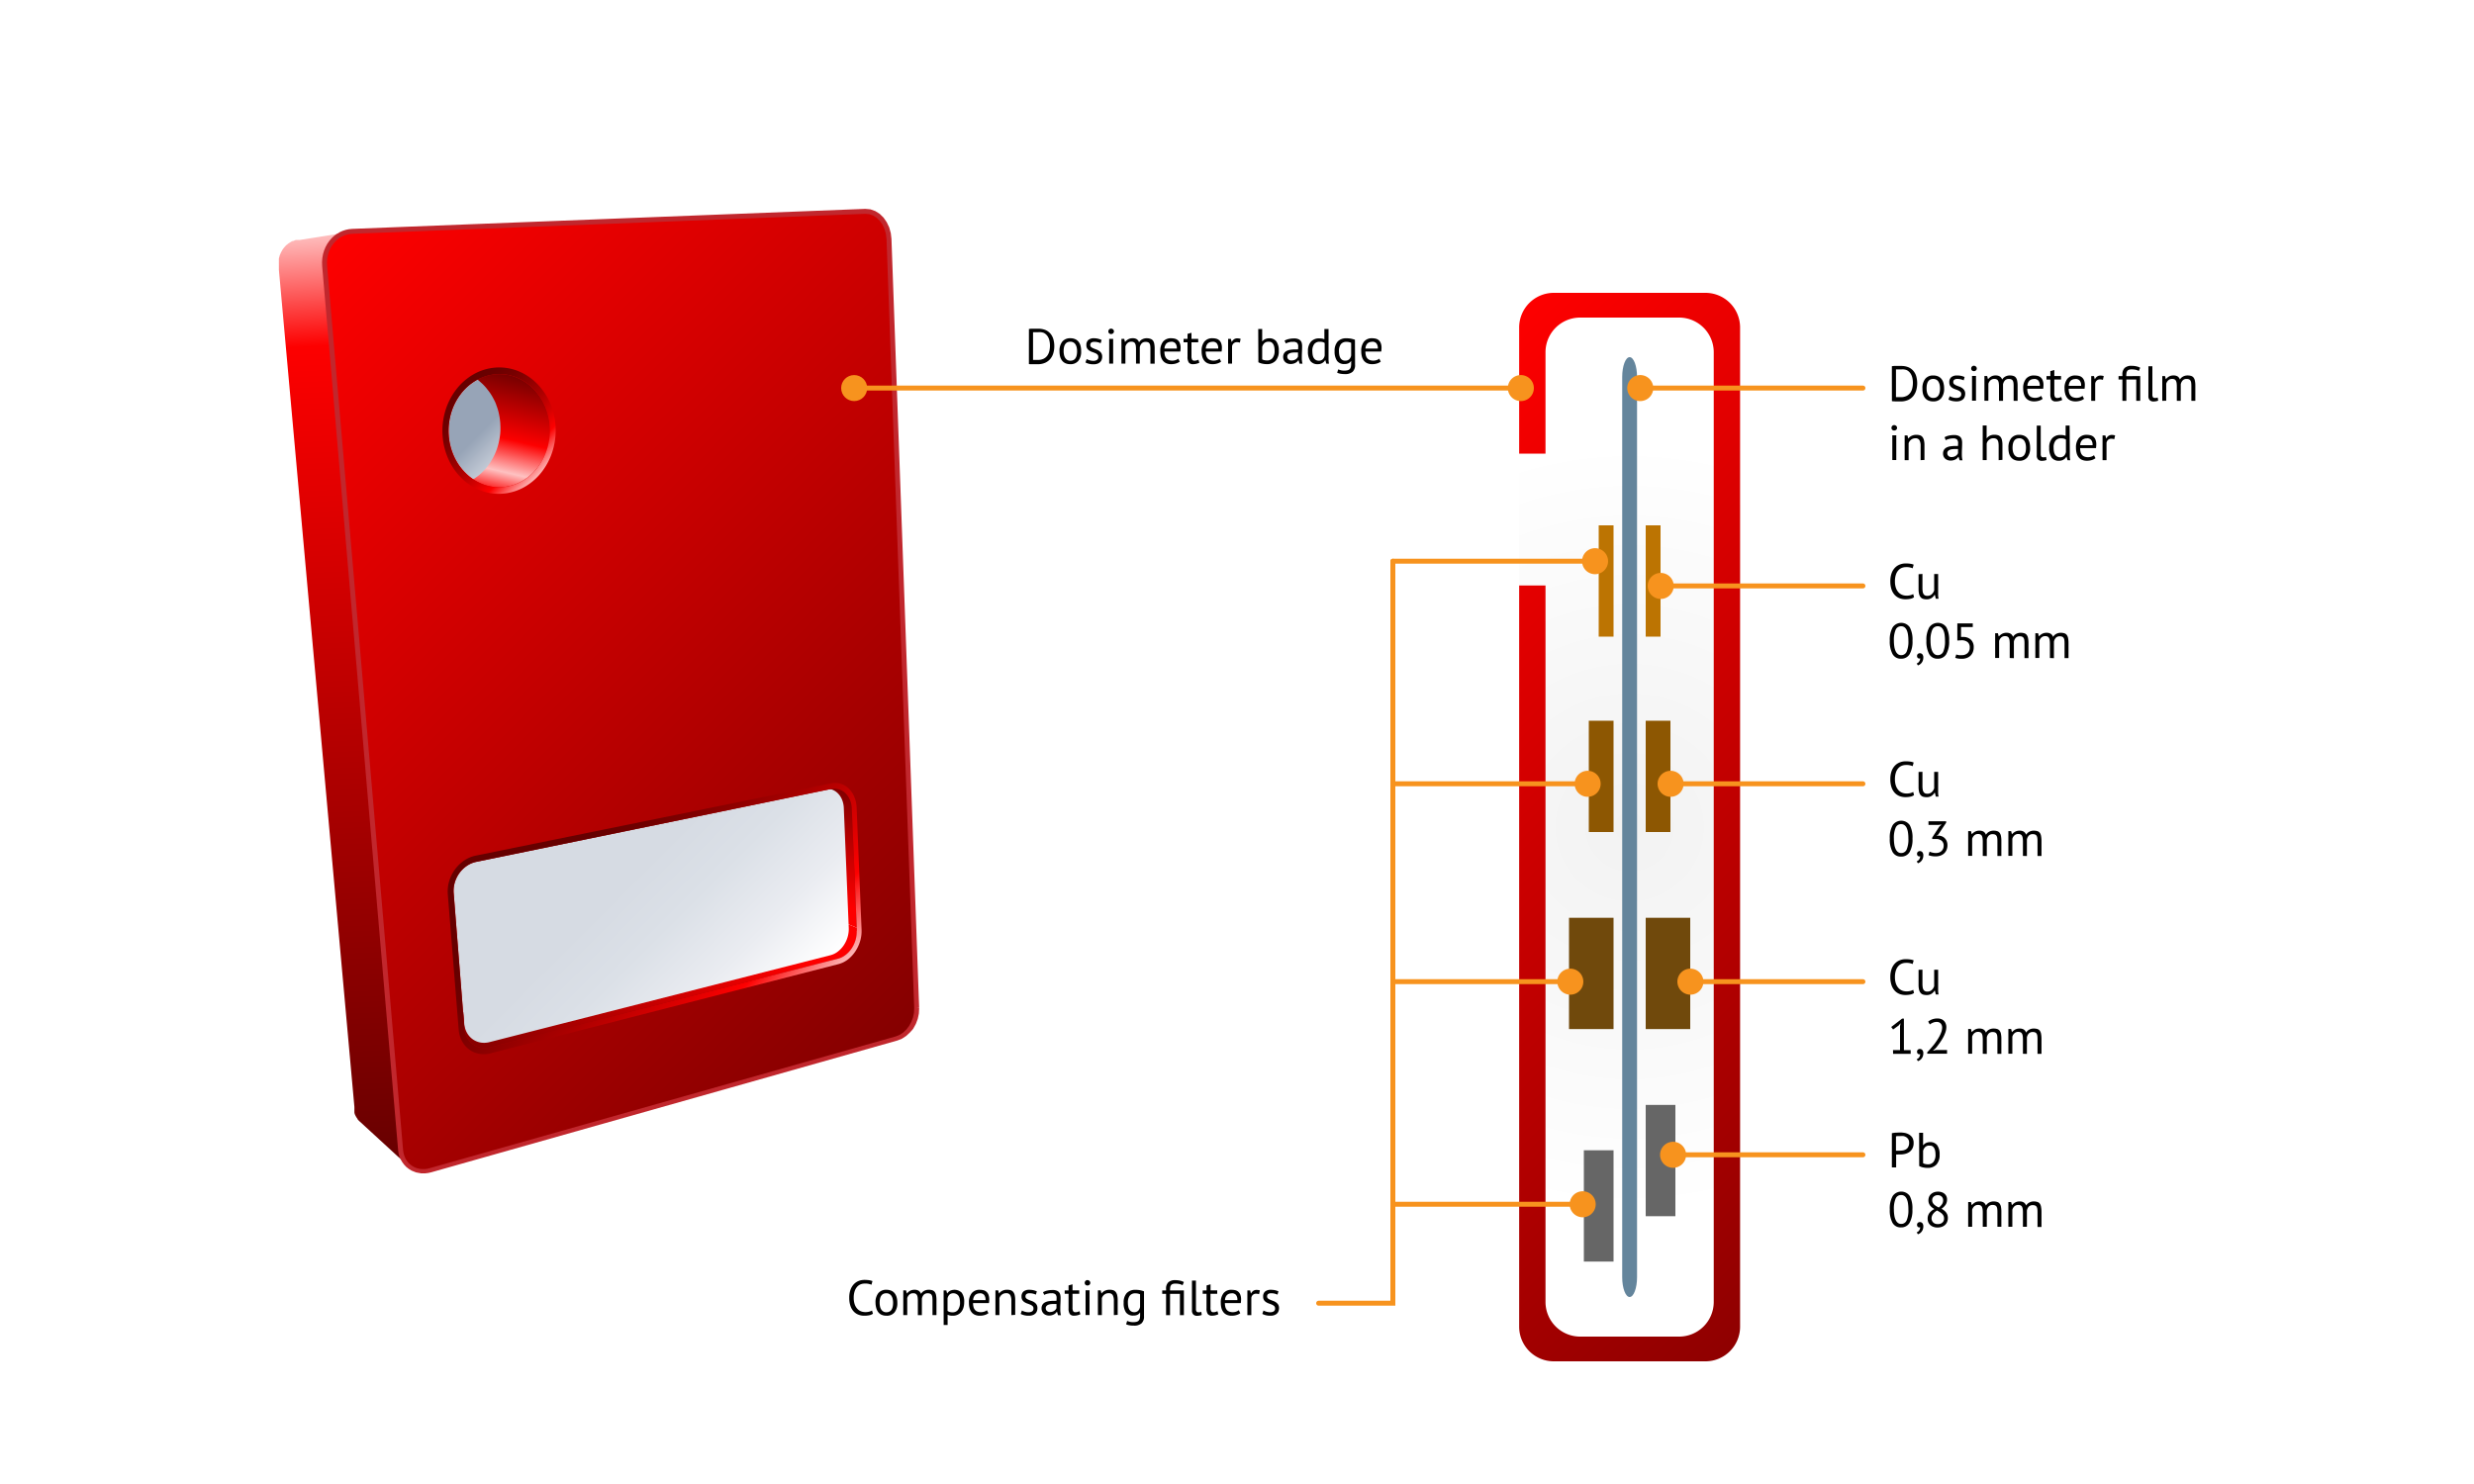 <svg xmlns="http://www.w3.org/2000/svg" xmlns:xlink="http://www.w3.org/1999/xlink" width="1000" height="600" viewBox="0 0 1000 600">
  <defs>
    <radialGradient id="a" data-name="New Gradient Swatch 2" cx="658.7" cy="334.4" r="155.96" gradientUnits="userSpaceOnUse">
      <stop offset="0" stop-color="#f2f2f2"/>
      <stop offset="1" stop-color="#fff"/>
    </radialGradient>
    <linearGradient id="b" x1="532.49" y1="208.19" x2="808.24" y2="483.94" gradientUnits="userSpaceOnUse">
      <stop offset="0" stop-color="#fd0000"/>
      <stop offset="1" stop-color="#850000"/>
    </linearGradient>
    <clipPath id="c">
      <path d="M360.33,96.56l-.27-2.31-.64-2.31-1-2.09L357.17,88l-1.53-1.51-1.77-1.14-2-.71-2.18-.22L142.35,92.54l-1.35.13-1.31.28-1.25.41-1.18.54-.79.53L121.27,97h-.07L121,97l-.15,0-.16,0-.15,0,.08,0-.08,0-.12,0h0l-.16,0-.17,0-.16,0-.18,0-.08,0h0l-.06,0-.18.06-.17.07-.2.08-.2.08-.19.08-.19.09-.08,0-.08,0-.08,0-.08,0-.15.08-.16.09-.15.08-.15.09-.09.06-.1.06-.09.06-.09.06-.28.18-.16.12,0,0v0l-.06,0-.27.21-.07.06,0,0,0,0-.12.09-.17.16-.09.07,0,0h0l-.06,0c-.06.06-.12.11-.17.17l-.17.16-.23.24-.22.24-.21.25-.2.24h0c-.1.12-.19.24-.28.37s-.18.25-.26.38l-.18.27,0,0v0a.43.43,0,0,1,0,.07l-.24.4-.13.24-.13.25-.08.17v0l0,.06-.12.26-.09.2a1.8,1.8,0,0,0-.08.21l-.09.21c0,.07,0,.14-.08.22a.14.14,0,0,1,0,.06h0a.76.76,0,0,0,0,.11l-.06.19-.06.19-.06.19-.05.17c0,.06,0,.12,0,.18s0,.12,0,.17a.29.29,0,0,0,0,.09v0s0,0,0,.07a1,1,0,0,0,0,.17,1.36,1.36,0,0,1,0,.17l0,.17,0,.16,0,.17s0,.1,0,.16a.88.88,0,0,0,0,.16.5.5,0,0,0,0,.12h0v0s0,.11,0,.16a.88.88,0,0,0,0,.16s0,.1,0,.15a.81.81,0,0,1,0,.16c0,.06,0,.11,0,.16a.92.92,0,0,1,0,.16v.15a.92.92,0,0,0,0,.16v.78c0,.06,0,.11,0,.16a.81.81,0,0,0,0,.16.86.86,0,0,0,0,.16v.08s0,0,0,.08V110l30.52,338.49v.07a.17.17,0,0,1,0,.07s0,0,0,.07a.2.2,0,0,0,0,.07s0,.09,0,.14a.59.59,0,0,1,0,.13.68.68,0,0,1,0,.14l0,.13a.68.68,0,0,0,0,.14h0l0,.14a.68.68,0,0,0,0,.14l0,.14a.74.74,0,0,1,0,.14l0,.14a1,1,0,0,1,0,.14.64.64,0,0,0,0,.07h0s0,0,0,.06,0,.1,0,.15a.88.88,0,0,1,0,.15s0,.1.05.15a1.21,1.21,0,0,1,0,.14l.06.16,0,0v0a.42.42,0,0,1,0,.1c0,.05.05.1.07.16l.06.15.09.18a1.3,1.3,0,0,0,.08.17l0,0h0l.06.12.09.17.12.22a2.39,2.39,0,0,0,.13.21s0,0,0,0l0,0,.1.15.13.2.21.27,0,.07,0,0,0,.06c.11.13.22.27.34.4l.1.1.11.12.16.16c.12.12.25.23.38.34h0l16.32,14,.09.25.63,1.13.75,1,.87.92,1,.78,1.14.7,1.81.72,2,.37,1.16,0,.6,0,1.21-.15,1.21-.28,188.4-53.28,1.81-.72,1.74-1.13,1.55-1.45L369.1,416l1.06-1.9.78-2.05.47-2.17.12-2.26Z" style="fill: none"/>
    </clipPath>
    <linearGradient id="d" x1="330.89" y1="308.95" x2="330.89" y2="367.22" gradientUnits="userSpaceOnUse">
      <stop offset="0" stop-color="#600"/>
      <stop offset="1" stop-color="#fd0000"/>
    </linearGradient>
    <linearGradient id="e" x1="237.95" y1="460.1" x2="267.29" y2="370.53" xlink:href="#d"/>
    <linearGradient id="f" x1="216.04" y1="321.72" x2="308.93" y2="414.61" gradientUnits="userSpaceOnUse">
      <stop offset="0.39" stop-color="#d6dbe3"/>
      <stop offset="0.57" stop-color="#dbe0e7"/>
      <stop offset="0.79" stop-color="#eaecf1"/>
      <stop offset="1" stop-color="#fff"/>
    </linearGradient>
    <linearGradient id="g" x1="186.5" y1="158.82" x2="217.12" y2="189.44" gradientUnits="userSpaceOnUse">
      <stop offset="0.39" stop-color="#97a4b7"/>
      <stop offset="0.79" stop-color="#d6dbe3"/>
    </linearGradient>
    <linearGradient id="h" x1="193.87" y1="197.99" x2="205.54" y2="148.24" gradientUnits="userSpaceOnUse">
      <stop offset="0" stop-color="#fd0000"/>
      <stop offset="0.18" stop-color="#fec1c1"/>
      <stop offset="0.44" stop-color="#fd0000"/>
      <stop offset="1" stop-color="#600"/>
    </linearGradient>
    <linearGradient id="i" x1="106.22" y1="125.56" x2="382.35" y2="401.69" xlink:href="#b"/>
    <linearGradient id="j" x1="148.05" y1="472.44" x2="128.23" y2="94.35" gradientUnits="userSpaceOnUse">
      <stop offset="0" stop-color="#600"/>
      <stop offset="0.88" stop-color="#fd0000"/>
      <stop offset="1" stop-color="#fec1c1"/>
    </linearGradient>
    <linearGradient id="k" x1="214.93" y1="320.25" x2="312.73" y2="418.05" gradientUnits="userSpaceOnUse">
      <stop offset="0.21" stop-color="#600"/>
      <stop offset="0.29" stop-color="#6e0000"/>
      <stop offset="0.41" stop-color="#860000"/>
      <stop offset="0.57" stop-color="#ab0000"/>
      <stop offset="0.75" stop-color="#df0000"/>
      <stop offset="0.84" stop-color="#fd0000"/>
      <stop offset="1" stop-color="#fdb6b6"/>
    </linearGradient>
    <linearGradient id="l" x1="184.62" y1="156.99" x2="218.85" y2="191.22" gradientUnits="userSpaceOnUse">
      <stop offset="0" stop-color="#600"/>
      <stop offset="0.12" stop-color="#6a0000"/>
      <stop offset="0.25" stop-color="#780000"/>
      <stop offset="0.39" stop-color="#8e0000"/>
      <stop offset="0.53" stop-color="#ac0000"/>
      <stop offset="0.67" stop-color="#d30000"/>
      <stop offset="0.8" stop-color="#fd0000"/>
      <stop offset="1" stop-color="#fdb6b6"/>
    </linearGradient>
  </defs>
  <g>
    <rect width="1000" height="600" style="fill: #fff"/>
    <g>
      <g>
        <g>
          <rect x="614.05" y="118.4" width="89.3" height="432" rx="14" style="fill: url(#a)"/>
          <path d="M689.35,118.4h-61.3a14,14,0,0,0-14,14v51H624.7v-41a14,14,0,0,1,14-14h40a14,14,0,0,1,14,14v384a14,14,0,0,1-14,14h-40a14,14,0,0,1-14-14V236.73H614.05V536.4a14,14,0,0,0,14,14h61.3a14,14,0,0,0,14-14v-404A14,14,0,0,0,689.35,118.4Z" style="fill: url(#b)"/>
        </g>
        <path d="M661.7,516.4c0,4.4-1.35,8-3,8s-3-3.6-3-8v-364c0-4.4,1.35-8,3-8s3,3.6,3,8Z" style="fill: #64859c"/>
        <g>
          <rect x="665.2" y="212.4" width="6" height="45" style="fill: #bc7402"/>
          <rect x="665.2" y="291.4" width="10" height="45" style="fill: #8d5702"/>
          <rect x="665.2" y="446.73" width="12" height="45" style="fill: #666"/>
          <rect x="665.2" y="371.07" width="18" height="45" style="fill: #70490c"/>
        </g>
        <g>
          <rect x="642.2" y="291.4" width="10" height="45" style="fill: #8d5702"/>
          <rect x="640.2" y="465.07" width="12" height="45" style="fill: #666"/>
          <rect x="634.2" y="371.07" width="18" height="45" style="fill: #70490c"/>
          <rect x="646.2" y="212.4" width="6" height="45" style="fill: #bc7402"/>
        </g>
      </g>
      <g style="clip-path: url(#c)">
        <g>
          <g>
            <g>
              <path d="M346.21,326.45v-.15a.17.17,0,0,1,0-.07v-.08a.76.76,0,0,1,0-.15.76.76,0,0,1,0-.15c0-.05,0-.1,0-.15s0-.09,0-.15,0-.1,0-.15,0-.09,0-.13h0v0c0-.06,0-.11,0-.16a.77.77,0,0,1,0-.15l0-.16,0-.16,0-.15,0-.16,0-.16h0a.57.57,0,0,1,0-.14.94.94,0,0,0,0-.16l0-.16a1.21,1.21,0,0,0-.05-.18,1.21,1.21,0,0,0-.05-.18,1.54,1.54,0,0,0-.05-.17s0-.05,0-.07v0l0-.08-.06-.2a1.59,1.59,0,0,1-.07-.2c0-.06,0-.13-.08-.19s-.05-.13-.07-.2l-.06-.12h0a.36.36,0,0,0,0-.09l-.1-.24a1.63,1.63,0,0,1-.11-.23l-.12-.22a.35.35,0,0,0-.05-.08c-.05-.1-.11-.2-.17-.3s-.21-.36-.33-.53l-.06-.11-.16-.2a3.06,3.06,0,0,0-.21-.29c0-.05-.09-.1-.13-.16l-.26-.29a4.68,4.68,0,0,0-.38-.39,1.14,1.14,0,0,0-.15-.16h0l-.26-.25a8.68,8.68,0,0,0-1.39-1,7.73,7.73,0,0,0-1.54-.65L313.54,309a7.74,7.74,0,0,1,2.85,1.56,3.78,3.78,0,0,1,.41.39l.38.38c.08.09.17.18.25.28s.23.28.34.44.14.18.21.29.22.33.32.5.12.19.17.29c.15.27.29.54.42.82v0c.13.3.25.62.36.94v0c.11.33.21.67.29,1h0c.08.35.15.71.2,1.08h0c.05.37.08.75.1,1.13l2.21,47.17,26.17,10.57Z" style="fill: url(#d)"/>
              <path d="M348.24,376.3v-.37s0,0,0-.07l-26.17-10.57a10.65,10.65,0,0,1,0,1.13h0a10.38,10.38,0,0,1-.09,1.11h0c-.05.37-.11.73-.18,1.09h0q-.12.54-.27,1.08c-.11.35-.23.7-.36,1v0c-.13.34-.27.67-.43,1h0c-.15.32-.32.64-.49.94l0,.05c-.17.29-.35.59-.54.87l-.06.09c-.18.26-.37.52-.57.77l-.07.09c-.2.25-.41.5-.63.73l0,.05c-.23.25-.48.49-.72.71l0,0a9.46,9.46,0,0,1-.78.64l0,0c-.27.2-.56.4-.84.57h0a8.64,8.64,0,0,1-.89.49h0a9.49,9.49,0,0,1-1.91.69l-135.68,33.1-.24-.17a9.53,9.53,0,0,1-1.8.26h0a8,8,0,0,1-1.71-.12,7.48,7.48,0,0,1-.82-.18h0q-.41-.12-.78-.27h0c-.25-.1-.49-.22-.73-.34h0c-.23-.13-.47-.27-.69-.42l20.77,14.11.22.14.23.14.23.13,0,0,0,0,.16.08.2.09.2.09.18.08h0l.2.08.17.06.17.05.17,0,.08,0h0l.08,0,.14,0,.15,0,.15,0,.15,0,.14,0,.13,0,.14,0,.14,0h.26l.13,0H197l.12,0,.11,0h0l.13,0,.12,0,.12,0,.12,0,.12,0,.08,0H198l.37.25,140.55-36.05h.12l0,0,.13,0,.13,0,.12,0,.13,0,.13,0,.13-.05.13,0,.13-.05.13-.05.13-.06.13-.06.13-.06.14-.07.11-.05h0l.14-.07.14-.08.15-.08.15-.09.15-.09.15-.09h0l.14-.08.16-.12.17-.11.16-.12.2-.15,0,0h0l.14-.11.2-.16.19-.16.28-.25,0,0,0,0,.31-.3.31-.32.09-.1a.46.46,0,0,1,.07-.07l.14-.15.34-.4.16-.21.08-.09.09-.12.32-.43c.06-.09.12-.19.19-.28l0-.05,0,0,.06-.09.24-.38c.08-.13.16-.26.23-.4l0-.06a.08.08,0,0,1,0,0c.06-.1.11-.2.16-.3l.21-.4.12-.25,0,0v0a1.08,1.08,0,0,0,.08-.19,2.56,2.56,0,0,0,.11-.24l.11-.26.08-.2.06-.16h0s0,0,0,0,.05-.14.07-.21l.08-.2.06-.19.06-.18a1.05,1.05,0,0,0,.05-.19l0-.08h0l0-.08c0-.06,0-.12,0-.17a1.09,1.09,0,0,0,0-.17c0-.06,0-.11,0-.17a1,1,0,0,0,0-.17.75.75,0,0,0,0-.16l0-.16s0,0,0,0h0a.36.36,0,0,1,0-.1l0-.16,0-.16a.77.77,0,0,0,0-.15l0-.15a1,1,0,0,0,0-.16,451584746724.76,451584746724.76,0,0,0,0-.3.68.68,0,0,0,0-.14c0-.05,0-.1,0-.15s0-.1,0-.15a.71.71,0,0,0,0-.14c0-.05,0-.1,0-.15a.76.76,0,0,1,0-.15.71.71,0,0,1,0-.14V377s0-.09,0-.14v-.29a.76.76,0,0,0,0-.15A.66.66,0,0,0,348.24,376.3Z" style="fill: url(#e)"/>
            </g>
            <path d="M332.81,319a6.5,6.5,0,0,1,3.11.11,6.43,6.43,0,0,1,2.58,1.48,7.62,7.62,0,0,1,1.81,2.62,9.81,9.81,0,0,1,.76,3.48l2,48.48a11.7,11.7,0,0,1-.46,3.68,12.14,12.14,0,0,1-1.54,3.3,10.79,10.79,0,0,1-2.38,2.56,8.12,8.12,0,0,1-3,1.49L197.9,421.33a8.64,8.64,0,0,1-3.73.16,7.8,7.8,0,0,1-3.19-1.37,8.1,8.1,0,0,1-2.29-2.66,9.33,9.33,0,0,1-1.06-3.71l-4.23-53.58a11.61,11.61,0,0,1,.45-4.16,12.35,12.35,0,0,1,1.83-3.71,11.93,11.93,0,0,1,2.91-2.85,10.45,10.45,0,0,1,3.69-1.58Z" style="fill: url(#f)"/>
          </g>
          <g>
            <path d="M200.45,151.32a18.47,18.47,0,0,1,8.06,1.18,20.22,20.22,0,0,1,6.77,4.38,22.61,22.61,0,0,1,4.78,6.84,24.8,24.8,0,0,1,2.16,8.62,25.4,25.4,0,0,1-1,8.89,24,24,0,0,1-3.79,7.56,21.21,21.21,0,0,1-6,5.48,18.88,18.88,0,0,1-7.73,2.61,18.27,18.27,0,0,1-8-.92,19.89,19.89,0,0,1-6.91-4.2,22.47,22.47,0,0,1-5-6.82,24.62,24.62,0,0,1-2.33-8.8,25.42,25.42,0,0,1,1-9.14,23.92,23.92,0,0,1,3.93-7.73,21.15,21.15,0,0,1,6.25-5.5A18.7,18.7,0,0,1,200.45,151.32Z" style="fill: url(#g)"/>
            <path d="M224.62,173.71c0-.1,0-.19,0-.29h0v0c0-.11,0-.21,0-.32s0-.21,0-.31v-.16a.86.86,0,0,0,0-.16v-.16c0-.05,0-.1,0-.16a943752845736.25,943752845736.25,0,0,1,0-.32c0-.06,0-.11,0-.16s0-.11,0-.17l0-.32c0-.09,0-.17,0-.26h0a.09.09,0,0,1,0,0c0-.11,0-.21,0-.32s0-.21,0-.32,0-.22-.05-.33l0-.17v-.05s0-.08,0-.12,0-.22,0-.33l-.06-.33c0-.11,0-.23-.07-.34v-.07l-.06-.27a3.4,3.4,0,0,0-.07-.34c0-.11-.05-.23-.08-.34s0-.12,0-.18v0l0-.13-.09-.35c0-.12-.07-.23-.1-.35l-.08-.29v-.06h0l-.12-.39-.12-.39-.09-.28,0,0a.24.24,0,0,0,0-.08c0-.13-.09-.25-.13-.38s-.11-.3-.17-.44l-.06-.16a.19.19,0,0,1,0-.07l-.09-.21c-.05-.14-.11-.29-.17-.43l-.17-.39h0v0l-.24-.53c-.08-.18-.17-.35-.25-.53l-.27-.52c-.07-.15-.16-.3-.24-.45h0l0,0h0c-.32-.58-.67-1.14-1-1.69-.09-.15-.19-.29-.29-.43-.32-.48-.66-.94-1-1.39l-.18-.24c-.35-.43-.71-.84-1.08-1.24l-.22-.23-.12-.14-.61-.6-.14-.14c-.33-.31-.66-.61-1-.89l-.26-.22c-.28-.23-.55-.44-.83-.65l-.29-.22q-.54-.39-1.11-.75h0l-.07,0c-.35-.22-.71-.43-1.07-.63l-.34-.18c-.31-.17-.62-.32-.94-.47l-.28-.13-.13-.07c-.36-.16-.73-.31-1.1-.45l-.25-.08c-.33-.13-.67-.24-1-.35l-.2-.07-.19,0c-.35-.11-.71-.2-1.07-.28l-.24-.06c-.43-.09-.87-.17-1.31-.24l-.36,0c-.34-.05-.68-.08-1-.11l-.39,0c-.45,0-.91,0-1.36,0h0l-22.16.15c.44,0,.88,0,1.32,0l.38,0,1,.1.33.05c.43.06.85.13,1.27.22l.21,0c.35.08.7.17,1,.27l.38.11c.32.09.65.2,1,.31l.27.1c.38.14.75.3,1.13.46.55.25,1.1.52,1.63.81l.39.23c.43.25.86.51,1.27.79l.36.24c.5.35,1,.72,1.45,1.11l.31.28q.57.5,1.11,1c.12.12.24.23.35.35.43.44.84.9,1.24,1.38.06.08.13.16.19.25.34.42.66.85,1,1.29l.29.42c.35.53.7,1.07,1,1.63l0,0c.35.63.68,1.27,1,1.93h0c.14.32.28.65.41,1l0,.07c.13.32.25.66.37,1v0c.12.34.23.68.33,1l0,0c.1.34.2.69.28,1,0,0,0,0,0,.05.09.35.17.71.24,1.07,0,0,0,0,0,0,.07.36.14.73.2,1.1v.05c.06.37.11.74.15,1.12v0c.05.39.08.77.11,1.16s0,.81.06,1.22v0c0,.4,0,.8,0,1.2h0c0,.4,0,.8-.05,1.19v0c0,.38-.05.77-.1,1.15v0c-.09.78-.21,1.54-.36,2.29v0c-.08.38-.16.75-.26,1.12h0q-.13.56-.3,1.08s0,0,0,0a22.51,22.51,0,0,1-.74,2.14s0,0,0,0c-.27.69-.58,1.37-.91,2l0,0c-.33.65-.68,1.27-1.06,1.88a.41.41,0,0,1,0,.09c-.38.59-.77,1.17-1.19,1.72l-.13.17q-.6.78-1.26,1.5l-.16.18c-.44.47-.9.93-1.38,1.37l-.14.12c-.51.46-1,.89-1.59,1.3l-.07.05c-.56.41-1.14.79-1.73,1.15l-.06,0c-.29.18-.59.34-.9.5l0,0c-.31.17-.62.32-.93.46h0c-.32.15-.65.29-1,.42h0c-.32.13-.65.25-1,.37h0c-.34.12-.68.22-1,.32h0c-.35.1-.7.18-1,.26h0l-1.06.2h0l-1.09.14c-.38,0-.75.07-1.13.09h0q-.56,0-1.11,0h0l-1.1,0h0l-1.09-.1,21.88,2.58h.48l.28,0,.29,0h2.56l.28,0h.2l.19,0,.2,0,.19,0h.38l.29,0,.29,0,.19,0h.1l.29-.05.3-.06.29-.06.15,0h0l.11,0,.29-.07.31-.08.3-.08.07,0h0l.19-.06.3-.09.32-.1.32-.1.31-.12.31-.11.35-.14h0l.29-.12.34-.15.34-.15.05,0h0l.31-.14.38-.2.28-.14,0,0,.05,0,.37-.21.46-.26.06,0h0a.1.1,0,0,1,.05,0l.3-.19.45-.28.1-.07.12-.08.21-.15c.16-.1.31-.22.47-.33l.22-.16,0,0,.71-.56.06-.05.19-.17.44-.36L216,194l.12-.1a.46.46,0,0,0,.07-.07l.32-.29c.26-.26.52-.51.77-.77l.36-.39.17-.19L218,192c.24-.27.48-.55.7-.84s.27-.34.4-.52l.09-.1a.56.56,0,0,0,.05-.08l.13-.17c.19-.25.36-.5.54-.76s.34-.51.51-.78l.06-.1.06-.1.36-.6c.16-.27.31-.54.46-.82s.17-.32.25-.49l0-.07v0l0,0,.18-.37.24-.51s0-.07,0-.11a.47.47,0,0,0,0-.1c.05-.1.09-.2.13-.3l.18-.42.12-.29a.08.08,0,0,1,0-.05l0-.08c0-.14.11-.28.16-.43s.11-.28.16-.43l.05-.14a.14.14,0,0,1,0-.06l.06-.18.12-.38c.05-.13.09-.25.13-.38s0-.12,0-.17h0v0l.06-.19c0-.12.07-.23.1-.35l.09-.35.07-.25v0a.24.24,0,0,0,0-.08l.09-.35c0-.11.05-.22.07-.33s0-.22.07-.33,0-.06,0-.08v0c0-.07,0-.14,0-.22l.06-.33.06-.33c0-.1,0-.2.05-.3v0a3.06,3.06,0,0,0,0-.32c0-.11,0-.22.05-.33s0-.21,0-.31l0-.23v-.09l0-.32,0-.32,0-.31c0-.08,0-.16,0-.24h0s0,0,0-.06,0-.21,0-.31,0-.21,0-.32,0-.2,0-.31a1.93,1.93,0,0,0,0-.24v-.07c0-.11,0-.21,0-.32v-.62Z" style="fill: url(#h)"/>
          </g>
        </g>
        <g>
          <path d="M359.34,96.68a14.26,14.26,0,0,0-.88-4.46,12.26,12.26,0,0,0-2.11-3.61,9.39,9.39,0,0,0-3-2.38,7.51,7.51,0,0,0-3.62-.78L142.42,93.54a10.2,10.2,0,0,0-1.24.11,11.61,11.61,0,0,0-1.2.26,9.11,9.11,0,0,0-1.15.38,10.83,10.83,0,0,0-1.1.49l-.26.15-.26.14-.25.16-.26.16-.49.35-.47.37-.45.4c-.15.13-.29.27-.44.42a12.72,12.72,0,0,0-1.69,2.15,13.49,13.49,0,0,0-1.88,5.38,14,14,0,0,0-.06,3L161.93,465a10.8,10.8,0,0,0,.51,2.48,9.38,9.38,0,0,0,1,2.14,9,9,0,0,0,3.3,3,4.69,4.69,0,0,0,.45.21l.46.2.48.17.48.14.25.06.25.05.26.05.25,0a9.32,9.32,0,0,0,1.05.1,10,10,0,0,0,1.09,0c.36,0,.73-.07,1.11-.14a9.06,9.06,0,0,0,1.12-.26L362.42,420a9.22,9.22,0,0,0,3.27-1.73,12.42,12.42,0,0,0,2.62-2.91,14.16,14.16,0,0,0,1.7-3.7,13,13,0,0,0,.52-4.08ZM182.38,167a23.92,23.92,0,0,1,3.93-7.73,21.15,21.15,0,0,1,6.25-5.5,18.7,18.7,0,0,1,7.89-2.45,18.47,18.47,0,0,1,8.06,1.18,20.22,20.22,0,0,1,6.77,4.38,22.61,22.61,0,0,1,4.78,6.84,24.8,24.8,0,0,1,2.16,8.62,25.4,25.4,0,0,1-1,8.89,24,24,0,0,1-3.79,7.56,21.21,21.21,0,0,1-6,5.48,18.88,18.88,0,0,1-7.73,2.61,18.27,18.27,0,0,1-8-.92,19.89,19.89,0,0,1-6.91-4.2,22.47,22.47,0,0,1-5-6.82,24.62,24.62,0,0,1-2.33-8.8A25.42,25.42,0,0,1,182.38,167Zm163.5,213.09a12.29,12.29,0,0,1-1.57,3.36,10.87,10.87,0,0,1-2.43,2.62,8.45,8.45,0,0,1-3,1.52L198.2,423.43a8.85,8.85,0,0,1-3.81.16,7.83,7.83,0,0,1-3.25-1.4,8.2,8.2,0,0,1-2.34-2.71,9.52,9.52,0,0,1-1.08-3.78L183.4,361a11.85,11.85,0,0,1,.46-4.24,12.65,12.65,0,0,1,1.87-3.79,12.35,12.35,0,0,1,3-2.9,10.61,10.61,0,0,1,3.77-1.61L335.87,319a6.44,6.44,0,0,1,5.81,1.63,7.86,7.86,0,0,1,1.84,2.66,9.78,9.78,0,0,1,.78,3.56l2.05,49.47A11.88,11.88,0,0,1,345.88,380.09Z" style="fill: url(#i)"/>
          <path d="M165.12,471.55l-.57-.54-.11-.12c-.17-.19-.34-.38-.5-.58l-.08-.11c-.16-.21-.31-.43-.46-.65v0c-.15-.24-.3-.51-.43-.77v0a8.75,8.75,0,0,1-.37-.83h0a6.78,6.78,0,0,1-.3-.9h0a11.14,11.14,0,0,1-.35-2L131.22,107.5c0-.52-.06-1-.05-1.54h0a14.71,14.71,0,0,1,.11-1.49h0a12.92,12.92,0,0,1,.26-1.43v0c.12-.47.25-.92.41-1.37h0a13.64,13.64,0,0,1,.54-1.3v0a12.39,12.39,0,0,1,.65-1.19.21.21,0,0,1,0-.06A11.79,11.79,0,0,1,134,98h0a12.5,12.5,0,0,1,.89-1l.42-.41,0,0,.39-.35a.18.18,0,0,0,.07,0l.41-.32.09-.07.43-.31.25-.15h0l.23-.15h0l.25-.14.26-.15.78-.37h0q.38-.16.78-.3l0,0c.27-.09.54-.16.81-.23h0c.28-.06.57-.13.86-.17h0L121.27,97h-.07L121,97l-.15,0-.16,0-.15,0,.12,0h0l-.1,0-.12,0h0l-.16,0-.17,0-.16,0-.18,0-.08,0h0l-.06,0-.18.06-.17.07-.2.08-.2.08-.19.08-.19.09-.08,0-.08,0-.08,0-.08,0-.15.08-.16.09-.15.08-.15.09-.09.06-.1.06-.09.06-.09.06-.28.18-.16.12,0,0v0l-.06,0-.27.21-.07.06,0,0,0,0-.12.09-.17.16-.09.07,0,0h0l-.06,0c-.06.06-.12.11-.17.17l-.17.16-.23.24-.22.24-.21.25-.2.24h0c-.1.12-.19.24-.28.37s-.18.25-.26.38l-.18.27,0,0v0a.43.43,0,0,1,0,.07l-.24.4-.13.24-.13.25-.08.17v0l0,.06-.12.26-.09.2a1.8,1.8,0,0,0-.08.21l-.09.21c0,.07,0,.14-.08.22a.14.14,0,0,1,0,.06h0a.76.76,0,0,0,0,.11l-.06.19-.06.19-.06.19-.05.17c0,.06,0,.12,0,.18s0,.12,0,.17a.29.29,0,0,0,0,.09v0s0,0,0,.07a1,1,0,0,0,0,.17,1.36,1.36,0,0,1,0,.17l0,.17,0,.16,0,.17s0,.1,0,.16a.88.88,0,0,0,0,.16.5.5,0,0,0,0,.12h0v0s0,.11,0,.16a.88.88,0,0,0,0,.16s0,.1,0,.15a.81.81,0,0,1,0,.16c0,.06,0,.11,0,.16a.92.92,0,0,1,0,.16v.15a.92.92,0,0,0,0,.16v.63h0v.15c0,.06,0,.11,0,.16a.81.81,0,0,0,0,.16.86.86,0,0,0,0,.16v.08s0,0,0,.08v.08a.19.19,0,0,1,0,.08l30.52,338.49v.07a.17.17,0,0,1,0,.07s0,0,0,.07a.2.2,0,0,0,0,.07s0,.09,0,.14a.59.59,0,0,1,0,.13.68.68,0,0,1,0,.14l0,.13a.68.68,0,0,0,0,.14h0l0,.14a.68.68,0,0,0,0,.14l0,.14a.74.74,0,0,1,0,.14l0,.14a1,1,0,0,1,0,.14.64.64,0,0,0,0,.07h0s0,0,0,.06,0,.1,0,.15a.88.88,0,0,1,0,.15s0,.1.05.15a1.21,1.21,0,0,1,0,.14l.06.16,0,0v0a.42.42,0,0,1,0,.1c0,.05.05.1.07.16l.06.15.09.18a1.3,1.3,0,0,0,.08.17l0,0h0l.06.12.09.17.12.22a2.39,2.39,0,0,0,.13.21s0,0,0,0l0,0,.1.15.13.2.21.27,0,.07,0,0,0,.06c.11.13.22.27.34.4l.1.1.11.12.16.16c.12.12.25.23.38.34h0Z" style="fill: url(#j)"/>
          <polyline points="370.53 407.56 370.43 409.63 370.01 411.64 369.29 413.56 368.31 415.34 367.1 416.92 365.69 418.25 364.12 419.29 362.42 419.98 174.01 473.26 173.45 473.41 172.88 473.52 172.33 473.61 171.78 473.66 171.23 473.68 170.69 473.68 170.16 473.65 169.64 473.58 169.52 473.56 169.39 473.54 169.26 473.52 169.13 473.49 169.01 473.47 168.88 473.44 168.76 473.41 168.63 473.38 168.39 473.31 168.15 473.24 167.91 473.16 167.67 473.07 167.44 472.97 167.21 472.87 166.98 472.77 166.76 472.66 165.8 472.07 164.93 471.37 164.14 470.56 163.46 469.64 162.89 468.62 162.44 467.5 162.12 466.3 161.93 465.02 131.22 107.5 131.17 105.96 131.28 104.46 131.54 103.01 131.95 101.62 132.49 100.31 133.16 99.08 133.95 97.95 134.85 96.93 135.07 96.71 135.29 96.51 135.51 96.31 135.74 96.11 135.98 95.92 136.21 95.74 136.46 95.56 136.7 95.39 136.83 95.31 136.96 95.23 137.08 95.15 137.21 95.08 137.34 95 137.47 94.93 137.6 94.85 137.73 94.78 138.27 94.52 138.83 94.28 139.4 94.08 139.98 93.91 140.57 93.77 141.18 93.65 141.79 93.58 142.42 93.53 349.71 85.45 351.58 85.61 353.33 86.23 354.94 87.24 356.35 88.61 357.54 90.28 358.46 92.22 359.07 94.36 359.34 96.68 370.53 407.56" style="fill: none;stroke: #c1272d;stroke-width: 2px"/>
          <path d="M335.77,316.72a8,8,0,0,1,7.2,2,10,10,0,0,1,2.28,3.31,12.29,12.29,0,0,1,1,4.41l2,49.4a14.25,14.25,0,0,1-.58,4.65,15.28,15.28,0,0,1-1.94,4.17,13.72,13.72,0,0,1-3,3.25,10.56,10.56,0,0,1-3.78,1.88L198.39,425.86a11.07,11.07,0,0,1-4.73.2,9.74,9.74,0,0,1-4-1.73,10,10,0,0,1-2.9-3.36,11.72,11.72,0,0,1-1.35-4.69L181,361.52a14.57,14.57,0,0,1,.57-5.27,15.28,15.28,0,0,1,2.32-4.7,15,15,0,0,1,3.68-3.6,13,13,0,0,1,4.68-2Zm10.58,59.61-2.05-49.47a9.78,9.78,0,0,0-.78-3.56,7.86,7.86,0,0,0-1.84-2.66,6.44,6.44,0,0,0-5.81-1.63L192.46,348.47a10.61,10.61,0,0,0-3.77,1.61,12.35,12.35,0,0,0-3,2.9,12.65,12.65,0,0,0-1.87,3.79,11.85,11.85,0,0,0-.46,4.24l4.32,54.69a9.52,9.52,0,0,0,1.08,3.78,8.2,8.2,0,0,0,2.34,2.71,7.83,7.83,0,0,0,3.25,1.4,8.85,8.85,0,0,0,3.81-.16l140.64-35.84a8.45,8.45,0,0,0,3-1.52,10.87,10.87,0,0,0,2.43-2.62,12.29,12.29,0,0,0,1.57-3.36,11.88,11.88,0,0,0,.47-3.76" style="fill: url(#k)"/>
          <path d="M200.25,148.62a20.67,20.67,0,0,1,9,1.33,22.49,22.49,0,0,1,7.55,4.9,25.59,25.59,0,0,1,5.34,7.64,27.84,27.84,0,0,1,2.4,9.63,28.32,28.32,0,0,1-1.1,9.92,26.75,26.75,0,0,1-4.22,8.44,23.91,23.91,0,0,1-6.73,6.12,21.09,21.09,0,0,1-8.62,2.93,20.3,20.3,0,0,1-9-1,22.13,22.13,0,0,1-7.73-4.67,24.92,24.92,0,0,1-5.61-7.63,27.53,27.53,0,0,1-2.61-9.84A28,28,0,0,1,180,166.14a26.46,26.46,0,0,1,4.41-8.66,23.79,23.79,0,0,1,7-6.14A21.06,21.06,0,0,1,200.25,148.62Zm3.45,48.26a18.88,18.88,0,0,0,7.73-2.61,21.21,21.21,0,0,0,6-5.48,24,24,0,0,0,3.79-7.56,25.4,25.4,0,0,0,1-8.89,24.8,24.8,0,0,0-2.16-8.62,22.61,22.61,0,0,0-4.78-6.84,20.22,20.22,0,0,0-6.77-4.38,18.47,18.47,0,0,0-8.06-1.18,18.7,18.7,0,0,0-7.89,2.45,21.15,21.15,0,0,0-6.25,5.5,23.92,23.92,0,0,0-3.93,7.73,25.42,25.42,0,0,0-1,9.14,24.62,24.62,0,0,0,2.33,8.8,22.47,22.47,0,0,0,5,6.82,19.89,19.89,0,0,0,6.91,4.2,18.27,18.27,0,0,0,8,.92" style="fill: url(#l)"/>
        </g>
      </g>
    </g>
  </g>
  <g>
    <g>
      <path d="M764.7,148.05c.25,0,.54-.07.85-.09s.64,0,1,0l1,0h.91a7.38,7.38,0,0,1,2.91.52,5.31,5.31,0,0,1,2,1.45,6,6,0,0,1,1.19,2.23,10.47,10.47,0,0,1,0,5.59,6.77,6.77,0,0,1-1.17,2.32,5.84,5.84,0,0,1-2.08,1.62,7.26,7.26,0,0,1-3.1.61h-.83l-1,0-1-.05-.66-.06Zm3.78,1.32h-.57c-.21,0-.41,0-.61,0l-.55,0a2.77,2.77,0,0,0-.39,0v11.2l.38,0,.58,0,.58,0h.38a5.18,5.18,0,0,0,2.35-.48,4.08,4.08,0,0,0,1.52-1.29,5.21,5.21,0,0,0,.81-1.86,9.75,9.75,0,0,0,.24-2.17,8.81,8.81,0,0,0-.22-2,5.21,5.21,0,0,0-.76-1.79,4.09,4.09,0,0,0-1.45-1.31A4.65,4.65,0,0,0,768.48,149.37Z"/>
      <path d="M777.06,157.05a5.92,5.92,0,0,1,1.13-3.89,4,4,0,0,1,3.25-1.35,4.68,4.68,0,0,1,1.95.37,3.5,3.5,0,0,1,1.37,1.06,4.5,4.5,0,0,1,.8,1.66,8.39,8.39,0,0,1,.26,2.15,5.93,5.93,0,0,1-1.13,3.89,4,4,0,0,1-3.25,1.35,4.84,4.84,0,0,1-2-.37,3.59,3.59,0,0,1-1.37-1.06,4.58,4.58,0,0,1-.8-1.66A8.5,8.5,0,0,1,777.06,157.05Zm1.66,0a7,7,0,0,0,.15,1.46,4,4,0,0,0,.47,1.22,2.59,2.59,0,0,0,.84.84,2.41,2.41,0,0,0,1.26.32q2.71,0,2.72-3.84a7,7,0,0,0-.15-1.48,3.83,3.83,0,0,0-.47-1.22,2.3,2.3,0,0,0-.84-.83,2.4,2.4,0,0,0-1.26-.31Q778.72,153.18,778.72,157.05Z"/>
      <path d="M792.74,159.33a1.22,1.22,0,0,0-.36-.94,3,3,0,0,0-.89-.57,11.78,11.78,0,0,0-1.16-.44,5.36,5.36,0,0,1-1.16-.54,3.13,3.13,0,0,1-.89-.85,2.44,2.44,0,0,1-.36-1.4,2.55,2.55,0,0,1,.82-2.11,3.5,3.5,0,0,1,2.28-.67,7.17,7.17,0,0,1,1.81.19,6.05,6.05,0,0,1,1.27.45l-.38,1.32a5.94,5.94,0,0,0-1.11-.39,5.19,5.19,0,0,0-1.39-.17,2.19,2.19,0,0,0-1.29.3,1.21,1.21,0,0,0-.41,1,1,1,0,0,0,.36.81,4.35,4.35,0,0,0,.89.52c.35.15.74.3,1.16.45a4.67,4.67,0,0,1,1.16.58,3.22,3.22,0,0,1,.89.91,2.59,2.59,0,0,1,.36,1.45,3.44,3.44,0,0,1-.21,1.2,2.52,2.52,0,0,1-.65,1,3.4,3.4,0,0,1-1.09.63,4.65,4.65,0,0,1-1.53.23,7.68,7.68,0,0,1-1.94-.22,6.36,6.36,0,0,1-1.34-.52l.48-1.36a6.48,6.48,0,0,0,1.2.48,5.44,5.44,0,0,0,1.5.22,2.76,2.76,0,0,0,1.42-.34A1.33,1.33,0,0,0,792.74,159.33Z"/>
      <path d="M796.76,149a1.09,1.09,0,0,1,.31-.79,1,1,0,0,1,.79-.33,1.14,1.14,0,0,1,.82.33,1,1,0,0,1,.34.79,1,1,0,0,1-.34.76,1.2,1.2,0,0,1-.82.3,1.09,1.09,0,0,1-.79-.3A1,1,0,0,1,796.76,149Zm.34,3h1.6v10h-1.6Z"/>
      <path d="M808,162.05v-5.66a11.17,11.17,0,0,0-.07-1.39,3.08,3.08,0,0,0-.27-1,1.28,1.28,0,0,0-.57-.6,2,2,0,0,0-1-.2,2.16,2.16,0,0,0-1.53.56,2.92,2.92,0,0,0-.85,1.4v6.88h-1.6v-10h1.12l.3,1.22h.08a4.63,4.63,0,0,1,1.25-1.05,3.6,3.6,0,0,1,1.85-.41,3,3,0,0,1,1.57.37,2.36,2.36,0,0,1,1,1.29,3.24,3.24,0,0,1,1.27-1.22,3.7,3.7,0,0,1,1.83-.44,4.52,4.52,0,0,1,1.42.19,1.92,1.92,0,0,1,1,.67,3.06,3.06,0,0,1,.55,1.3,10.74,10.74,0,0,1,.17,2.08v6h-1.6v-6a9.09,9.09,0,0,0-.07-1.25,2.28,2.28,0,0,0-.28-.88,1.22,1.22,0,0,0-.58-.52,2.25,2.25,0,0,0-1-.17,2.07,2.07,0,0,0-1.56.56,3.22,3.22,0,0,0-.8,1.6v6.68Z"/>
      <path d="M825.66,161.25a4.55,4.55,0,0,1-1.51.76,6.77,6.77,0,0,1-1.93.28,5,5,0,0,1-2-.37,3.55,3.55,0,0,1-1.38-1.06,4.53,4.53,0,0,1-.8-1.65,8.41,8.41,0,0,1-.26-2.16,5.85,5.85,0,0,1,1.14-3.9,4,4,0,0,1,3.26-1.34,6.3,6.3,0,0,1,1.36.15,3,3,0,0,1,1.22.57,3,3,0,0,1,.88,1.19,5,5,0,0,1,.34,2,10,10,0,0,1-.12,1.46h-6.42a6.19,6.19,0,0,0,.18,1.56,3.17,3.17,0,0,0,.56,1.15,2.45,2.45,0,0,0,1,.72,4.26,4.26,0,0,0,2.85,0,3,3,0,0,0,1-.56Zm-3.44-8a2.73,2.73,0,0,0-1.89.62,3.1,3.1,0,0,0-.85,2.12h5a3,3,0,0,0-.58-2.13A2.14,2.14,0,0,0,822.22,153.21Z"/>
      <path d="M827.2,152.05h1.56v-2l1.6-.46v2.44h2.72v1.4h-2.72V159a3.08,3.08,0,0,0,.26,1.47,1,1,0,0,0,.88.43,3.15,3.15,0,0,0,.88-.11c.24-.08.51-.17.8-.29l.36,1.22a6.55,6.55,0,0,1-1.18.42,6.07,6.07,0,0,1-1.38.16,2,2,0,0,1-1.72-.69,4.08,4.08,0,0,1-.5-2.31v-5.84H827.2Z"/>
      <path d="M842.38,161.25a4.55,4.55,0,0,1-1.51.76,6.77,6.77,0,0,1-1.93.28,5,5,0,0,1-2-.37,3.55,3.55,0,0,1-1.38-1.06,4.53,4.53,0,0,1-.8-1.65,8.41,8.41,0,0,1-.26-2.16,5.85,5.85,0,0,1,1.14-3.9,4,4,0,0,1,3.26-1.34,6.3,6.3,0,0,1,1.36.15,3,3,0,0,1,1.22.57,3,3,0,0,1,.88,1.19,5,5,0,0,1,.34,2,10,10,0,0,1-.12,1.46h-6.42a6.19,6.19,0,0,0,.18,1.56,3.17,3.17,0,0,0,.56,1.15,2.45,2.45,0,0,0,1,.72,4.26,4.26,0,0,0,2.85,0,3,3,0,0,0,1-.56Zm-3.44-8a2.73,2.73,0,0,0-1.89.62,3.1,3.1,0,0,0-.85,2.12h5a3,3,0,0,0-.58-2.13A2.14,2.14,0,0,0,838.94,153.21Z"/>
      <path d="M850,153.59a3.43,3.43,0,0,0-1.14-.2,1.88,1.88,0,0,0-1.36.47,2.05,2.05,0,0,0-.62,1.19v7h-1.6v-10h1.12l.3,1.22h.08a3,3,0,0,1,.91-1.05,2.27,2.27,0,0,1,1.35-.37,4.63,4.63,0,0,1,1.3.2Z"/>
      <path d="M865.08,152.05v10h-1.6v-8.6h-4v8.6h-1.6v-8.6h-1.56v-1.4h1.56v-.56a3.52,3.52,0,0,1,.93-2.73,3.9,3.9,0,0,1,2.73-.85,8.33,8.33,0,0,1,2.1.23,5,5,0,0,1,1.44.55L864.5,150a3.76,3.76,0,0,0-1.28-.5,7.23,7.23,0,0,0-1.58-.16,3.15,3.15,0,0,0-1.17.17,1.28,1.28,0,0,0-.66.52,2.13,2.13,0,0,0-.3.87,8.32,8.32,0,0,0-.07,1.18Z"/>
      <path d="M870,159.59a1.63,1.63,0,0,0,.24,1,.83.83,0,0,0,.68.3c.17,0,.36,0,.56,0a3.64,3.64,0,0,0,.68-.18l.18,1.26a3.7,3.7,0,0,1-.89.26,6.62,6.62,0,0,1-1,.1,2.16,2.16,0,0,1-1.48-.51,2.2,2.2,0,0,1-.58-1.73v-12H870Z"/>
      <path d="M879.88,162.05v-5.66a13.52,13.52,0,0,0-.07-1.39,3.08,3.08,0,0,0-.27-1,1.33,1.33,0,0,0-.57-.6,2,2,0,0,0-1-.2,2.16,2.16,0,0,0-1.53.56,2.92,2.92,0,0,0-.85,1.4v6.88H874v-10h1.12l.3,1.22h.08a4.49,4.49,0,0,1,1.25-1.05,3.6,3.6,0,0,1,1.85-.41,3,3,0,0,1,1.57.37,2.36,2.36,0,0,1,.95,1.29,3.24,3.24,0,0,1,1.27-1.22,3.7,3.7,0,0,1,1.83-.44,4.52,4.52,0,0,1,1.42.19,2,2,0,0,1,1,.67,3.06,3.06,0,0,1,.55,1.3,10.74,10.74,0,0,1,.17,2.08v6h-1.6v-6a11,11,0,0,0-.07-1.25,2.28,2.28,0,0,0-.28-.88,1.22,1.22,0,0,0-.58-.52,2.25,2.25,0,0,0-1-.17,2.07,2.07,0,0,0-1.56.56,3.22,3.22,0,0,0-.8,1.6v6.68Z"/>
      <path d="M764.54,173a1.09,1.09,0,0,1,.31-.79,1,1,0,0,1,.79-.33,1.14,1.14,0,0,1,.82.33,1,1,0,0,1,.34.79,1,1,0,0,1-.34.76,1.2,1.2,0,0,1-.82.3,1.09,1.09,0,0,1-.79-.3A1,1,0,0,1,764.54,173Zm.34,3h1.6v10h-1.6Z"/>
      <path d="M776.32,186.05v-5.7a4.84,4.84,0,0,0-.45-2.35,1.73,1.73,0,0,0-1.65-.79,2.65,2.65,0,0,0-1.75.57,3,3,0,0,0-1,1.43v6.84h-1.6v-10H771l.3,1.22h.08a3.55,3.55,0,0,1,1.29-1.05,4.13,4.13,0,0,1,1.93-.41,4.79,4.79,0,0,1,1.44.19,2.11,2.11,0,0,1,1,.67,3.24,3.24,0,0,1,.62,1.29,8.33,8.33,0,0,1,.21,2v6Z"/>
      <path d="M786,176.79a5.58,5.58,0,0,1,1.77-.68,9.68,9.68,0,0,1,2.11-.22,4.12,4.12,0,0,1,1.67.28,2.27,2.27,0,0,1,1,.73,2.45,2.45,0,0,1,.44,1,5.65,5.65,0,0,1,.11,1.08q0,1.2-.06,2.34t-.06,2.16c0,.49,0,1,.06,1.4a6.45,6.45,0,0,0,.22,1.22h-1.18l-.42-1.4h-.1a3.63,3.63,0,0,1-.45.55,3,3,0,0,1-.65.48,4.48,4.48,0,0,1-.88.35,4.34,4.34,0,0,1-1.14.14,3.54,3.54,0,0,1-1.19-.2,3,3,0,0,1-1-.57,2.67,2.67,0,0,1-.63-.89,3,3,0,0,1-.23-1.18,2.76,2.76,0,0,1,.36-1.47,2.55,2.55,0,0,1,1-.94,4.77,4.77,0,0,1,1.56-.5,12.46,12.46,0,0,1,2-.15h.55a3.48,3.48,0,0,1,.55,0q.06-.6.06-1.08a2.15,2.15,0,0,0-.44-1.54,2.22,2.22,0,0,0-1.6-.44,4.72,4.72,0,0,0-.73.05,7.9,7.9,0,0,0-.8.14,6.41,6.41,0,0,0-.78.23,3.94,3.94,0,0,0-.65.3Zm2.84,8a3.09,3.09,0,0,0,1-.15,3,3,0,0,0,.76-.38,2.87,2.87,0,0,0,.53-.51,2.55,2.55,0,0,0,.31-.54v-1.66l-.57,0h-.57a9.6,9.6,0,0,0-1.21.07,3.52,3.52,0,0,0-1,.26,1.76,1.76,0,0,0-.72.52,1.26,1.26,0,0,0-.27.83,1.5,1.5,0,0,0,.5,1.15A1.84,1.84,0,0,0,788.86,184.81Z"/>
      <path d="M807.86,186.05v-5.7a9.16,9.16,0,0,0-.09-1.37,2.57,2.57,0,0,0-.33-1,1.54,1.54,0,0,0-.65-.59,2.35,2.35,0,0,0-1.07-.2,2.63,2.63,0,0,0-1.7.61,2.72,2.72,0,0,0-1,1.57v6.66h-1.6v-14H803v5.12h.08a3.76,3.76,0,0,1,1.25-1,3.94,3.94,0,0,1,1.81-.37,4.88,4.88,0,0,1,1.46.19,2.11,2.11,0,0,1,1,.67,3.1,3.1,0,0,1,.6,1.29,9,9,0,0,1,.19,2v6Z"/>
      <path d="M811.82,181.05a5.92,5.92,0,0,1,1.13-3.89,4,4,0,0,1,3.25-1.35,4.68,4.68,0,0,1,1.95.37,3.5,3.5,0,0,1,1.37,1.06,4.5,4.5,0,0,1,.8,1.66,8.39,8.39,0,0,1,.26,2.15,5.93,5.93,0,0,1-1.13,3.89,4,4,0,0,1-3.25,1.35,4.84,4.84,0,0,1-2-.37,3.59,3.59,0,0,1-1.37-1.06,4.58,4.58,0,0,1-.8-1.66A8.5,8.5,0,0,1,811.82,181.05Zm1.66,0a7,7,0,0,0,.15,1.46,4,4,0,0,0,.47,1.22,2.59,2.59,0,0,0,.84.84,2.41,2.41,0,0,0,1.26.32q2.71,0,2.72-3.84a7,7,0,0,0-.15-1.48,3.83,3.83,0,0,0-.47-1.22,2.3,2.3,0,0,0-.84-.83,2.4,2.4,0,0,0-1.26-.31Q813.48,177.18,813.48,181.05Z"/>
      <path d="M824.88,183.59a1.63,1.63,0,0,0,.24,1,.83.83,0,0,0,.68.3c.17,0,.36,0,.56,0a3.64,3.64,0,0,0,.68-.18l.18,1.26a3.7,3.7,0,0,1-.89.26,6.62,6.62,0,0,1-1,.1,2.16,2.16,0,0,1-1.48-.51,2.2,2.2,0,0,1-.58-1.73v-12h1.6Z"/>
      <path d="M836.62,182.61c0,.68,0,1.29,0,1.85a8.94,8.94,0,0,0,.18,1.63h-1.08l-.4-1.42h-.08a3.3,3.3,0,0,1-1.16,1.16,3.44,3.44,0,0,1-1.78.46,3.52,3.52,0,0,1-3-1.26,6.45,6.45,0,0,1-1-3.94,5.56,5.56,0,0,1,1.21-3.89,4.27,4.27,0,0,1,3.33-1.33,6.15,6.15,0,0,1,1.17.08,5.49,5.49,0,0,1,.93.26v-4.16h1.6Zm-4,2.28a2.38,2.38,0,0,0,1.62-.53,2.87,2.87,0,0,0,.82-1.61v-5a2.17,2.17,0,0,0-.82-.4,5,5,0,0,0-1.22-.12,2.68,2.68,0,0,0-2.16.91,4.4,4.4,0,0,0-.78,2.91,8.12,8.12,0,0,0,.13,1.52,3.78,3.78,0,0,0,.43,1.2,2.3,2.3,0,0,0,.79.79A2.33,2.33,0,0,0,832.58,184.89Z"/>
      <path d="M847,185.25a4.55,4.55,0,0,1-1.51.76,6.77,6.77,0,0,1-1.93.28,5,5,0,0,1-2-.37,3.55,3.55,0,0,1-1.38-1.06,4.53,4.53,0,0,1-.8-1.65,8.41,8.41,0,0,1-.26-2.16,5.85,5.85,0,0,1,1.14-3.9,4,4,0,0,1,3.26-1.34,6.3,6.3,0,0,1,1.36.15,3,3,0,0,1,1.22.57,3,3,0,0,1,.88,1.19,5,5,0,0,1,.34,2,10,10,0,0,1-.12,1.46H840.8a6.19,6.19,0,0,0,.18,1.56,3.17,3.17,0,0,0,.56,1.15,2.45,2.45,0,0,0,1,.72,4.26,4.26,0,0,0,2.85,0,3,3,0,0,0,1-.56Zm-3.44-8a2.73,2.73,0,0,0-1.89.62,3.1,3.1,0,0,0-.85,2.12h5a3,3,0,0,0-.58-2.13A2.14,2.14,0,0,0,843.56,177.21Z"/>
      <path d="M854.58,177.59a3.43,3.43,0,0,0-1.14-.2,1.88,1.88,0,0,0-1.36.47,2.05,2.05,0,0,0-.62,1.19v7h-1.6v-10H851l.3,1.22h.08a3,3,0,0,1,.91-1.05,2.27,2.27,0,0,1,1.35-.37,4.63,4.63,0,0,1,1.3.2Z"/>
    </g>
    <g>
      <path d="M415.9,133c.26,0,.54-.07.85-.09l1,0,1,0h.91a7.38,7.38,0,0,1,2.91.52,5.41,5.41,0,0,1,2,1.45,5.9,5.9,0,0,1,1.19,2.23,9.94,9.94,0,0,1,.39,2.86,9.83,9.83,0,0,1-.37,2.73,6.35,6.35,0,0,1-1.17,2.32,5.75,5.75,0,0,1-2.08,1.62,7.08,7.08,0,0,1-3.1.61h-.83l-1.05,0-1,0a4.13,4.13,0,0,1-.66-.06Zm3.78,1.32h-.57l-.61,0-.55,0-.39,0v11.2l.38,0,.58,0,.58,0h.38a5.15,5.15,0,0,0,2.35-.48,4,4,0,0,0,1.52-1.29,5.21,5.21,0,0,0,.81-1.86,9.69,9.69,0,0,0,.24-2.17,8.88,8.88,0,0,0-.22-2,5,5,0,0,0-.76-1.79,4.18,4.18,0,0,0-1.45-1.31A4.62,4.62,0,0,0,419.68,134.32Z"/>
      <path d="M428.26,142a5.93,5.93,0,0,1,1.13-3.89,4,4,0,0,1,3.25-1.35,4.68,4.68,0,0,1,1.95.37,3.52,3.52,0,0,1,1.37,1.06,4.5,4.5,0,0,1,.8,1.66A8,8,0,0,1,437,142a5.88,5.88,0,0,1-1.13,3.89,4,4,0,0,1-3.25,1.35,4.74,4.74,0,0,1-1.95-.37,3.59,3.59,0,0,1-1.37-1.06,4.67,4.67,0,0,1-.8-1.66A8.45,8.45,0,0,1,428.26,142Zm1.66,0a7,7,0,0,0,.15,1.46,3.93,3.93,0,0,0,.47,1.22,2.59,2.59,0,0,0,.84.84,2.41,2.41,0,0,0,1.26.32c1.82,0,2.72-1.27,2.72-3.84a7.07,7.07,0,0,0-.15-1.48,3.7,3.7,0,0,0-.47-1.22,2.38,2.38,0,0,0-.84-.83,2.35,2.35,0,0,0-1.26-.31Q429.92,138.15,429.92,142Z"/>
      <path d="M443.94,144.28a1.24,1.24,0,0,0-.36-.94,2.84,2.84,0,0,0-.89-.57c-.35-.15-.74-.3-1.16-.44a5.59,5.59,0,0,1-1.16-.54,3,3,0,0,1-.89-.85,2.42,2.42,0,0,1-.36-1.4,2.59,2.59,0,0,1,.82-2.11,3.5,3.5,0,0,1,2.28-.67A7.12,7.12,0,0,1,444,137a7.45,7.45,0,0,1,1.27.45l-.38,1.32a5.47,5.47,0,0,0-1.11-.39,5.57,5.57,0,0,0-1.39-.17,2.23,2.23,0,0,0-1.29.3,1.22,1.22,0,0,0-.41,1,1,1,0,0,0,.36.81,3.94,3.94,0,0,0,.89.52c.36.15.74.3,1.16.45a5,5,0,0,1,1.16.58,3.09,3.09,0,0,1,.89.91,2.62,2.62,0,0,1,.36,1.45,3.36,3.36,0,0,1-.21,1.2,2.41,2.41,0,0,1-.65,1,3,3,0,0,1-1.09.63,4.65,4.65,0,0,1-1.53.23,7.3,7.3,0,0,1-1.94-.22,6.36,6.36,0,0,1-1.34-.52l.48-1.36a6.48,6.48,0,0,0,1.2.48,5.19,5.19,0,0,0,1.5.22,2.64,2.64,0,0,0,1.42-.34A1.3,1.3,0,0,0,443.94,144.28Z"/>
      <path d="M448,134a1.14,1.14,0,0,1,.31-.79,1,1,0,0,1,.79-.33,1.12,1.12,0,0,1,.82.33,1,1,0,0,1,.34.79,1,1,0,0,1-.34.76,1.18,1.18,0,0,1-.82.3,1.09,1.09,0,0,1-.79-.3A1,1,0,0,1,448,134Zm.34,3h1.6v10h-1.6Z"/>
      <path d="M459.18,147v-5.66a11.28,11.28,0,0,0-.07-1.39,2.75,2.75,0,0,0-.27-1,1.28,1.28,0,0,0-.57-.6,2.06,2.06,0,0,0-1-.2,2.2,2.2,0,0,0-1.53.56,3,3,0,0,0-.85,1.4V147h-1.6V137h1.12l.3,1.22h.08a4.63,4.63,0,0,1,1.25-1.05,3.73,3.73,0,0,1,1.85-.41,2.94,2.94,0,0,1,1.57.37,2.39,2.39,0,0,1,.95,1.29,3.24,3.24,0,0,1,1.27-1.22,3.81,3.81,0,0,1,1.83-.44A4.48,4.48,0,0,1,465,137a2,2,0,0,1,1,.67,2.94,2.94,0,0,1,.55,1.3,10.06,10.06,0,0,1,.17,2.08v6H465v-6a9.09,9.09,0,0,0-.07-1.25,2.17,2.17,0,0,0-.28-.88,1.27,1.27,0,0,0-.58-.52,2.38,2.38,0,0,0-1-.17,2.14,2.14,0,0,0-1.56.56,3.27,3.27,0,0,0-.8,1.6V147Z"/>
      <path d="M476.86,146.2a4.55,4.55,0,0,1-1.51.76,6.39,6.39,0,0,1-1.93.28,4.83,4.83,0,0,1-2-.37,3.55,3.55,0,0,1-1.38-1.06,4.7,4.7,0,0,1-.8-1.65A8.41,8.41,0,0,1,469,142a5.85,5.85,0,0,1,1.14-3.9,4.06,4.06,0,0,1,3.26-1.34,6.23,6.23,0,0,1,1.36.15,2.87,2.87,0,0,1,2.1,1.76,5,5,0,0,1,.34,2,9.88,9.88,0,0,1-.12,1.46h-6.42a6.08,6.08,0,0,0,.18,1.56,3.09,3.09,0,0,0,.56,1.15,2.59,2.59,0,0,0,1,.72,3.9,3.9,0,0,0,1.49.25,4,4,0,0,0,1.36-.24,2.82,2.82,0,0,0,1-.56Zm-3.44-8a2.81,2.81,0,0,0-1.89.62,3.14,3.14,0,0,0-.85,2.12h5a3.07,3.07,0,0,0-.58-2.13A2.13,2.13,0,0,0,473.42,138.16Z"/>
      <path d="M478.4,137H480v-2l1.6-.46V137h2.72v1.4h-2.72v5.54a3.08,3.08,0,0,0,.26,1.47,1,1,0,0,0,.88.43,3.15,3.15,0,0,0,.88-.11,8,8,0,0,0,.8-.29l.36,1.22a6.55,6.55,0,0,1-1.18.42,5.45,5.45,0,0,1-1.38.16,2,2,0,0,1-1.72-.69,4.08,4.08,0,0,1-.5-2.31V138.4H478.4Z"/>
      <path d="M493.58,146.2a4.55,4.55,0,0,1-1.51.76,6.39,6.39,0,0,1-1.93.28,4.83,4.83,0,0,1-2-.37,3.55,3.55,0,0,1-1.38-1.06,4.7,4.7,0,0,1-.8-1.65,8.41,8.41,0,0,1-.26-2.16,5.85,5.85,0,0,1,1.14-3.9,4.06,4.06,0,0,1,3.26-1.34,6.23,6.23,0,0,1,1.36.15,2.87,2.87,0,0,1,2.1,1.76,5,5,0,0,1,.34,2,9.88,9.88,0,0,1-.12,1.46h-6.42a6.08,6.08,0,0,0,.18,1.56,3.09,3.09,0,0,0,.56,1.15,2.59,2.59,0,0,0,1,.72,3.9,3.9,0,0,0,1.49.25,4,4,0,0,0,1.36-.24,2.82,2.82,0,0,0,1-.56Zm-3.44-8a2.81,2.81,0,0,0-1.89.62,3.14,3.14,0,0,0-.85,2.12h5a3.07,3.07,0,0,0-.58-2.13A2.13,2.13,0,0,0,490.14,138.16Z"/>
      <path d="M501.16,138.54a3.7,3.7,0,0,0-1.14-.2,1.94,1.94,0,0,0-1.36.47A2.05,2.05,0,0,0,498,140v7h-1.6V137h1.12l.3,1.22h.08a3.26,3.26,0,0,1,.91-1.05,2.31,2.31,0,0,1,1.35-.37,5,5,0,0,1,1.3.2Z"/>
      <path d="M508.58,133h1.6v5h.08a3.07,3.07,0,0,1,1.17-.9,3.8,3.8,0,0,1,1.55-.32,3.44,3.44,0,0,1,2.91,1.24,6.2,6.2,0,0,1,1,3.84,5.57,5.57,0,0,1-1.28,4,4.68,4.68,0,0,1-3.6,1.36,8,8,0,0,1-2-.24,5.39,5.39,0,0,1-1.37-.52Zm4.12,5.16a2.36,2.36,0,0,0-1.62.56,3.25,3.25,0,0,0-.9,1.58v5a2.93,2.93,0,0,0,.92.33,5.91,5.91,0,0,0,1.12.11,2.69,2.69,0,0,0,2.17-1,4.6,4.6,0,0,0,.81-3,6.76,6.76,0,0,0-.14-1.46,3.46,3.46,0,0,0-.44-1.16,2.24,2.24,0,0,0-.77-.76A2.15,2.15,0,0,0,512.7,138.16Z"/>
      <path d="M519.22,137.74a5.83,5.83,0,0,1,1.77-.68,9.75,9.75,0,0,1,2.11-.22,4.09,4.09,0,0,1,1.67.28,2.36,2.36,0,0,1,1,.73,2.45,2.45,0,0,1,.44,1,5,5,0,0,1,.11,1.08q0,1.2-.06,2.34t-.06,2.16c0,.49,0,1,.06,1.4a7.17,7.17,0,0,0,.22,1.22h-1.18l-.42-1.4h-.1a3.2,3.2,0,0,1-.45.55,2.74,2.74,0,0,1-.65.48,3.76,3.76,0,0,1-.88.35,4.34,4.34,0,0,1-1.14.14,3.58,3.58,0,0,1-1.19-.2,2.77,2.77,0,0,1-.95-.57,2.87,2.87,0,0,1-.63-.89,3,3,0,0,1-.23-1.18,2.76,2.76,0,0,1,.36-1.47,2.62,2.62,0,0,1,1-.94,5.2,5.2,0,0,1,1.56-.5,12.46,12.46,0,0,1,2-.15h.55a3.39,3.39,0,0,1,.55,0q.06-.6.06-1.08a2.12,2.12,0,0,0-.44-1.54,2.25,2.25,0,0,0-1.6-.44,6.56,6.56,0,0,0-.73,0c-.26,0-.52.08-.8.15a6.39,6.39,0,0,0-.78.22,4.37,4.37,0,0,0-.65.3Zm2.84,8a3,3,0,0,0,1-.15,2.84,2.84,0,0,0,.76-.38,2.15,2.15,0,0,0,.53-.51,2.18,2.18,0,0,0,.31-.54v-1.66l-.57,0h-.57a9.71,9.71,0,0,0-1.21.07,3.86,3.86,0,0,0-1,.26,1.86,1.86,0,0,0-.72.52,1.27,1.27,0,0,0-.27.83,1.48,1.48,0,0,0,.5,1.15A1.85,1.85,0,0,0,522.06,145.76Z"/>
      <path d="M537,143.56c0,.68,0,1.3,0,1.85a11,11,0,0,0,.18,1.63H536.1l-.4-1.42h-.08a3.15,3.15,0,0,1-1.16,1.16,3.32,3.32,0,0,1-1.78.46,3.52,3.52,0,0,1-3-1.26,6.5,6.5,0,0,1-1-3.94,5.63,5.63,0,0,1,1.21-3.89,4.27,4.27,0,0,1,3.33-1.33,6.94,6.94,0,0,1,1.17.08,5.49,5.49,0,0,1,.93.26V133H537Zm-4,2.28a2.38,2.38,0,0,0,1.62-.53,2.78,2.78,0,0,0,.82-1.61v-5a2.17,2.17,0,0,0-.82-.4,4.94,4.94,0,0,0-1.22-.12,2.68,2.68,0,0,0-2.16.91,4.44,4.44,0,0,0-.78,2.91,9,9,0,0,0,.13,1.52,3.61,3.61,0,0,0,.43,1.2,2.3,2.3,0,0,0,.79.79A2.36,2.36,0,0,0,532.94,145.84Z"/>
      <path d="M547.72,147.46a3.63,3.63,0,0,1-1,2.86,4.45,4.45,0,0,1-3.05.92,10,10,0,0,1-1.93-.15,6,6,0,0,1-1.25-.39l.42-1.36c.31.12.65.23,1,.34a5.36,5.36,0,0,0,1.46.16,5.14,5.14,0,0,0,1.37-.15,1.75,1.75,0,0,0,.85-.5,1.82,1.82,0,0,0,.44-.9,6.22,6.22,0,0,0,.12-1.31v-1h-.08a2.58,2.58,0,0,1-1,.89,3.57,3.57,0,0,1-1.62.31,3.5,3.5,0,0,1-3-1.26,6.56,6.56,0,0,1-1-3.92,5.58,5.58,0,0,1,1.22-3.89,4.65,4.65,0,0,1,3.6-1.33,9.12,9.12,0,0,1,1.95.18,10.56,10.56,0,0,1,1.45.42Zm-4-1.64a2.33,2.33,0,0,0,1.6-.51,2.86,2.86,0,0,0,.82-1.59V138.6a4.79,4.79,0,0,0-2-.38,2.68,2.68,0,0,0-2.14.92,4.39,4.39,0,0,0-.78,2.88,8.16,8.16,0,0,0,.14,1.54,3.85,3.85,0,0,0,.44,1.2,2.24,2.24,0,0,0,.78.78A2.29,2.29,0,0,0,543.7,145.82Z"/>
      <path d="M558.1,146.2a4.55,4.55,0,0,1-1.51.76,6.39,6.39,0,0,1-1.93.28,4.83,4.83,0,0,1-2-.37,3.55,3.55,0,0,1-1.38-1.06,4.7,4.7,0,0,1-.8-1.65,8.41,8.41,0,0,1-.26-2.16,5.85,5.85,0,0,1,1.14-3.9,4.06,4.06,0,0,1,3.26-1.34,6.23,6.23,0,0,1,1.36.15,2.87,2.87,0,0,1,2.1,1.76,5,5,0,0,1,.34,2,9.88,9.88,0,0,1-.12,1.46H551.9a6.08,6.08,0,0,0,.18,1.56,3.09,3.09,0,0,0,.56,1.15,2.59,2.59,0,0,0,1,.72,3.9,3.9,0,0,0,1.49.25,4,4,0,0,0,1.36-.24,2.82,2.82,0,0,0,1-.56Zm-3.44-8a2.81,2.81,0,0,0-1.89.62,3.14,3.14,0,0,0-.85,2.12h5a3.07,3.07,0,0,0-.58-2.13A2.13,2.13,0,0,0,554.66,138.16Z"/>
    </g>
    <g>
      <path d="M773.66,241.47a3.7,3.7,0,0,1-1.52.64,10.2,10.2,0,0,1-2,.18,6.55,6.55,0,0,1-2.36-.43,5.34,5.34,0,0,1-1.92-1.31,6.32,6.32,0,0,1-1.3-2.25,9.89,9.89,0,0,1-.48-3.25,9.3,9.3,0,0,1,.53-3.33,6.26,6.26,0,0,1,1.4-2.24,5.3,5.3,0,0,1,2-1.27,6.2,6.2,0,0,1,2.2-.4,11.68,11.68,0,0,1,2,.13,5.66,5.66,0,0,1,1.3.35l-.4,1.48a6.26,6.26,0,0,0-2.74-.48,4.55,4.55,0,0,0-1.62.3,3.67,3.67,0,0,0-1.43,1,4.83,4.83,0,0,0-1,1.78,8.4,8.4,0,0,0-.38,2.7,8,8,0,0,0,.36,2.52,5.19,5.19,0,0,0,1,1.8,4,4,0,0,0,1.48,1.08,4.69,4.69,0,0,0,1.85.36,6.11,6.11,0,0,0,1.57-.18,4.58,4.58,0,0,0,1.13-.46Z"/>
      <path d="M777.06,232.05v5.7a9.25,9.25,0,0,0,.09,1.37,2.83,2.83,0,0,0,.31,1,1.55,1.55,0,0,0,.6.59,2.07,2.07,0,0,0,1,.2,2.61,2.61,0,0,0,1-.17,2.64,2.64,0,0,0,.75-.47,3.54,3.54,0,0,0,.58-.69,4.27,4.27,0,0,0,.41-.83v-6.68h1.6v7.16c0,.48,0,1,0,1.49a9.53,9.53,0,0,0,.17,1.35h-1.1l-.4-1.58h-.1a4,4,0,0,1-1.24,1.3,3.55,3.55,0,0,1-2,.52,5,5,0,0,1-1.41-.19,2.15,2.15,0,0,1-1-.67,3.24,3.24,0,0,1-.62-1.29,8.39,8.39,0,0,1-.21-2v-6Z"/>
      <path d="M763.86,259.05a10.12,10.12,0,0,1,1.17-5.42,4.22,4.22,0,0,1,6.92,0,10.67,10.67,0,0,1,1.09,5.45,10.15,10.15,0,0,1-1.17,5.42,3.83,3.83,0,0,1-3.43,1.82,3.73,3.73,0,0,1-3.48-1.9A10.79,10.79,0,0,1,763.86,259.05Zm1.66,0a15.71,15.71,0,0,0,.17,2.37,6.9,6.9,0,0,0,.53,1.84,3.23,3.23,0,0,0,.91,1.2,2.1,2.1,0,0,0,1.31.43,2.35,2.35,0,0,0,2.23-1.41,10.43,10.43,0,0,0,.71-4.43,17.14,17.14,0,0,0-.15-2.36,7,7,0,0,0-.5-1.86,3,3,0,0,0-.91-1.2,2.22,2.22,0,0,0-1.38-.42,2.32,2.32,0,0,0-2.21,1.42A10.41,10.41,0,0,0,765.52,259.05Z"/>
      <path d="M774.88,265.19a1,1,0,0,1,.32-.78,1.15,1.15,0,0,1,.82-.3,1.27,1.27,0,0,1,1,.44,1.87,1.87,0,0,1,.39,1.28,3.7,3.7,0,0,1-.2,1.26,3.16,3.16,0,0,1-1.22,1.57,3.32,3.32,0,0,1-.76.37l-.5-.78a2.08,2.08,0,0,0,1.07-.87,2.36,2.36,0,0,0,.35-1.19,1.06,1.06,0,0,1-.34.06.9.9,0,0,1-.67-.27A1.08,1.08,0,0,1,774.88,265.19Z"/>
      <path d="M778.66,259.05a10.12,10.12,0,0,1,1.17-5.42,4.22,4.22,0,0,1,6.92,0,10.67,10.67,0,0,1,1.09,5.45,10.15,10.15,0,0,1-1.17,5.42,3.83,3.83,0,0,1-3.43,1.82,3.73,3.73,0,0,1-3.48-1.9A10.79,10.79,0,0,1,778.66,259.05Zm1.66,0a15.71,15.71,0,0,0,.17,2.37,6.9,6.9,0,0,0,.53,1.84,3.23,3.23,0,0,0,.91,1.2,2.1,2.1,0,0,0,1.31.43,2.35,2.35,0,0,0,2.23-1.41,10.43,10.43,0,0,0,.71-4.43,17.14,17.14,0,0,0-.15-2.36,7,7,0,0,0-.5-1.86,3,3,0,0,0-.91-1.2,2.22,2.22,0,0,0-1.38-.42,2.32,2.32,0,0,0-2.21,1.42A10.41,10.41,0,0,0,780.32,259.05Z"/>
      <path d="M793,264.89a3.32,3.32,0,0,0,2.28-.8,3,3,0,0,0,.9-2.32,2.64,2.64,0,0,0-.89-2.18,3.78,3.78,0,0,0-2.45-.72l-1.68.1v-6.92h6.24v1.48h-4.74v4l.86,0a4.41,4.41,0,0,1,3.12,1.1,4.06,4.06,0,0,1,1.14,3.1,5,5,0,0,1-.38,2,4.15,4.15,0,0,1-1,1.45,4.45,4.45,0,0,1-1.53.88,5.79,5.79,0,0,1-1.88.3,10.62,10.62,0,0,1-1.52-.1,6.79,6.79,0,0,1-1.16-.3l.42-1.36a5.14,5.14,0,0,0,1,.27A8,8,0,0,0,793,264.89Z"/>
      <path d="M812.34,266.05v-5.66a11.17,11.17,0,0,0-.07-1.39,3.08,3.08,0,0,0-.27-1,1.28,1.28,0,0,0-.57-.6,2,2,0,0,0-1-.2,2.16,2.16,0,0,0-1.53.56,2.92,2.92,0,0,0-.85,1.4v6.88h-1.6v-10h1.12l.3,1.22H808a4.63,4.63,0,0,1,1.25-1,3.6,3.6,0,0,1,1.85-.41,3,3,0,0,1,1.57.37,2.36,2.36,0,0,1,1,1.29,3.24,3.24,0,0,1,1.27-1.22,3.7,3.7,0,0,1,1.83-.44,4.52,4.52,0,0,1,1.42.19,1.92,1.92,0,0,1,1,.67,3.06,3.06,0,0,1,.55,1.3,10.74,10.74,0,0,1,.17,2.08v6h-1.6v-6a9.09,9.09,0,0,0-.07-1.25,2.28,2.28,0,0,0-.28-.88,1.22,1.22,0,0,0-.58-.52,2.25,2.25,0,0,0-1-.17,2.07,2.07,0,0,0-1.56.56,3.22,3.22,0,0,0-.8,1.6v6.68Z"/>
      <path d="M828.58,266.05v-5.66a11.17,11.17,0,0,0-.07-1.39,3.08,3.08,0,0,0-.27-1,1.28,1.28,0,0,0-.57-.6,2,2,0,0,0-1-.2,2.16,2.16,0,0,0-1.53.56,2.92,2.92,0,0,0-.85,1.4v6.88h-1.6v-10h1.12l.3,1.22h.08a4.63,4.63,0,0,1,1.25-1,3.6,3.6,0,0,1,1.85-.41,3,3,0,0,1,1.57.37,2.36,2.36,0,0,1,1,1.29,3.24,3.24,0,0,1,1.27-1.22,3.7,3.7,0,0,1,1.83-.44,4.52,4.52,0,0,1,1.42.19,1.92,1.92,0,0,1,1,.67,3.06,3.06,0,0,1,.55,1.3,10.74,10.74,0,0,1,.17,2.08v6h-1.6v-6a9.09,9.09,0,0,0-.07-1.25,2.28,2.28,0,0,0-.28-.88,1.22,1.22,0,0,0-.58-.52,2.25,2.25,0,0,0-1-.17,2.07,2.07,0,0,0-1.56.56,3.22,3.22,0,0,0-.8,1.6v6.68Z"/>
    </g>
    <g>
      <path d="M773.66,321.47a3.7,3.7,0,0,1-1.52.64,10.2,10.2,0,0,1-2,.18,6.55,6.55,0,0,1-2.36-.43,5.34,5.34,0,0,1-1.92-1.31,6.32,6.32,0,0,1-1.3-2.25,9.89,9.89,0,0,1-.48-3.25,9.3,9.3,0,0,1,.53-3.33,6.26,6.26,0,0,1,1.4-2.24,5.3,5.3,0,0,1,2-1.27,6.2,6.2,0,0,1,2.2-.4,11.68,11.68,0,0,1,2,.13,5.66,5.66,0,0,1,1.3.35l-.4,1.48a6.26,6.26,0,0,0-2.74-.48,4.55,4.55,0,0,0-1.62.3,3.67,3.67,0,0,0-1.43,1,4.83,4.83,0,0,0-1,1.78,8.4,8.4,0,0,0-.38,2.7,8,8,0,0,0,.36,2.52,5.19,5.19,0,0,0,1,1.8,4,4,0,0,0,1.48,1.08,4.69,4.69,0,0,0,1.85.36,6.11,6.11,0,0,0,1.57-.18,4.58,4.58,0,0,0,1.13-.46Z"/>
      <path d="M777.06,312.05v5.7a9.25,9.25,0,0,0,.09,1.37,2.83,2.83,0,0,0,.31,1,1.55,1.55,0,0,0,.6.59,2.07,2.07,0,0,0,1,.2,2.61,2.61,0,0,0,1-.17,2.64,2.64,0,0,0,.75-.47,3.54,3.54,0,0,0,.58-.69,4.27,4.27,0,0,0,.41-.83v-6.68h1.6v7.16c0,.48,0,1,0,1.49a9.53,9.53,0,0,0,.17,1.35h-1.1l-.4-1.58h-.1a4,4,0,0,1-1.24,1.3,3.55,3.55,0,0,1-2,.52,5,5,0,0,1-1.41-.19,2.15,2.15,0,0,1-1-.67,3.24,3.24,0,0,1-.62-1.29,8.39,8.39,0,0,1-.21-2.05v-6Z"/>
      <path d="M763.86,339.05a10.12,10.12,0,0,1,1.17-5.42,4.22,4.22,0,0,1,6.92,0,10.67,10.67,0,0,1,1.09,5.45,10.15,10.15,0,0,1-1.17,5.42,3.83,3.83,0,0,1-3.43,1.82,3.73,3.73,0,0,1-3.48-1.9A10.79,10.79,0,0,1,763.86,339.05Zm1.66,0a15.71,15.71,0,0,0,.17,2.37,6.9,6.9,0,0,0,.53,1.84,3.23,3.23,0,0,0,.91,1.2,2.1,2.1,0,0,0,1.31.43,2.35,2.35,0,0,0,2.23-1.41,10.43,10.43,0,0,0,.71-4.43,17.14,17.14,0,0,0-.15-2.36,7,7,0,0,0-.5-1.86,3,3,0,0,0-.91-1.2,2.22,2.22,0,0,0-1.38-.42,2.32,2.32,0,0,0-2.21,1.42A10.41,10.41,0,0,0,765.52,339.05Z"/>
      <path d="M774.88,345.19a1,1,0,0,1,.32-.78,1.15,1.15,0,0,1,.82-.3,1.27,1.27,0,0,1,1,.44,1.87,1.87,0,0,1,.39,1.28,3.7,3.7,0,0,1-.2,1.26,3.16,3.16,0,0,1-1.22,1.57,3.32,3.32,0,0,1-.76.37l-.5-.78a2.08,2.08,0,0,0,1.07-.87,2.36,2.36,0,0,0,.35-1.19,1.06,1.06,0,0,1-.34.06.9.9,0,0,1-.67-.27A1.08,1.08,0,0,1,774.88,345.19Z"/>
      <path d="M782.48,344.89a4,4,0,0,0,1.26-.2,2.85,2.85,0,0,0,1-.59,2.81,2.81,0,0,0,.66-.93,2.9,2.9,0,0,0,.24-1.18,2.53,2.53,0,0,0-.83-2.08,3.48,3.48,0,0,0-2.29-.68H781v-.58l2.88-4.44.92-.88-1.3.2h-4v-1.48h7.14v.58l-3.18,4.78-.7.58v0l.68-.14a4.19,4.19,0,0,1,1.48.29,3.38,3.38,0,0,1,1.18.78,3.65,3.65,0,0,1,.78,1.22,4.28,4.28,0,0,1,.28,1.61,4.67,4.67,0,0,1-.38,1.92,4.09,4.09,0,0,1-1,1.41,4.43,4.43,0,0,1-1.53.87,5.75,5.75,0,0,1-1.86.3,8.81,8.81,0,0,1-1.62-.14,8,8,0,0,1-1.26-.36l.42-1.42a6,6,0,0,0,1.09.37A6.1,6.1,0,0,0,782.48,344.89Z"/>
      <path d="M801.44,346.05v-5.66a11.17,11.17,0,0,0-.07-1.39,3.08,3.08,0,0,0-.27-1,1.28,1.28,0,0,0-.57-.6,2,2,0,0,0-1-.2,2.16,2.16,0,0,0-1.53.56,2.92,2.92,0,0,0-.85,1.4v6.88h-1.6v-10h1.12l.3,1.22h.08a4.63,4.63,0,0,1,1.25-1,3.6,3.6,0,0,1,1.85-.41,3,3,0,0,1,1.57.37,2.36,2.36,0,0,1,1,1.29,3.24,3.24,0,0,1,1.27-1.22,3.7,3.7,0,0,1,1.83-.44,4.52,4.52,0,0,1,1.42.19,1.92,1.92,0,0,1,1,.67,3.06,3.06,0,0,1,.55,1.3,10.74,10.74,0,0,1,.17,2.08v6h-1.6v-6a9.09,9.09,0,0,0-.07-1.25,2.28,2.28,0,0,0-.28-.88,1.22,1.22,0,0,0-.58-.52,2.25,2.25,0,0,0-1-.17,2.07,2.07,0,0,0-1.56.56,3.22,3.22,0,0,0-.8,1.6v6.68Z"/>
      <path d="M817.68,346.05v-5.66a11.17,11.17,0,0,0-.07-1.39,3.08,3.08,0,0,0-.27-1,1.28,1.28,0,0,0-.57-.6,2,2,0,0,0-1-.2,2.16,2.16,0,0,0-1.53.56,2.92,2.92,0,0,0-.85,1.4v6.88h-1.6v-10h1.12l.3,1.22h.08a4.63,4.63,0,0,1,1.25-1,3.6,3.6,0,0,1,1.85-.41,3,3,0,0,1,1.57.37,2.36,2.36,0,0,1,1,1.29,3.24,3.24,0,0,1,1.27-1.22,3.7,3.7,0,0,1,1.83-.44,4.52,4.52,0,0,1,1.42.19,1.92,1.92,0,0,1,1,.67A3.06,3.06,0,0,1,825,338a10.74,10.74,0,0,1,.17,2.08v6h-1.6v-6a9.09,9.09,0,0,0-.07-1.25,2.28,2.28,0,0,0-.28-.88,1.22,1.22,0,0,0-.58-.52,2.25,2.25,0,0,0-1-.17,2.07,2.07,0,0,0-1.56.56,3.22,3.22,0,0,0-.8,1.6v6.68Z"/>
    </g>
    <g>
      <path d="M773.66,401.47a3.7,3.7,0,0,1-1.52.64,10.2,10.2,0,0,1-2,.18,6.55,6.55,0,0,1-2.36-.43,5.34,5.34,0,0,1-1.92-1.31,6.32,6.32,0,0,1-1.3-2.25,9.89,9.89,0,0,1-.48-3.25,9.3,9.3,0,0,1,.53-3.33,6.26,6.26,0,0,1,1.4-2.24,5.3,5.3,0,0,1,2-1.27,6.2,6.2,0,0,1,2.2-.4,11.68,11.68,0,0,1,2,.13,5.66,5.66,0,0,1,1.3.35l-.4,1.48a6.26,6.26,0,0,0-2.74-.48,4.55,4.55,0,0,0-1.62.3,3.67,3.67,0,0,0-1.43,1,4.83,4.83,0,0,0-1,1.78,8.4,8.4,0,0,0-.38,2.7,8,8,0,0,0,.36,2.52,5.19,5.19,0,0,0,1,1.8,4,4,0,0,0,1.48,1.08,4.69,4.69,0,0,0,1.85.36,6.11,6.11,0,0,0,1.57-.18,4.58,4.58,0,0,0,1.13-.46Z"/>
      <path d="M777.06,392.05v5.7a9.25,9.25,0,0,0,.09,1.37,2.83,2.83,0,0,0,.31,1,1.55,1.55,0,0,0,.6.59,2.07,2.07,0,0,0,1,.2,2.61,2.61,0,0,0,1-.17,2.64,2.64,0,0,0,.75-.47,3.54,3.54,0,0,0,.58-.69,4.27,4.27,0,0,0,.41-.83v-6.68h1.6v7.16c0,.48,0,1,0,1.49a9.53,9.53,0,0,0,.17,1.35h-1.1l-.4-1.58h-.1a4,4,0,0,1-1.24,1.3,3.55,3.55,0,0,1-2,.52,5,5,0,0,1-1.41-.19,2.15,2.15,0,0,1-1-.67,3.24,3.24,0,0,1-.62-1.29,8.39,8.39,0,0,1-.21-2.05v-6Z"/>
      <path d="M765.16,424.57H768v-9.68l.2-1.18-.8.94-2.2,1.58-.76-1,4.4-3.4h.72v12.76h2.74v1.48h-7.1Z"/>
      <path d="M774.88,425.19a1,1,0,0,1,.32-.78,1.15,1.15,0,0,1,.82-.3,1.27,1.27,0,0,1,1,.44,1.87,1.87,0,0,1,.39,1.28,3.7,3.7,0,0,1-.2,1.26,3.16,3.16,0,0,1-1.22,1.57,3.32,3.32,0,0,1-.76.37l-.5-.78a2.08,2.08,0,0,0,1.07-.87,2.36,2.36,0,0,0,.35-1.19,1.06,1.06,0,0,1-.34.06.9.9,0,0,1-.67-.27A1.08,1.08,0,0,1,774.88,425.19Z"/>
      <path d="M786.72,415.23a6.55,6.55,0,0,1-.39,2.17,14.2,14.2,0,0,1-1,2.23,23.84,23.84,0,0,1-1.41,2.19c-.52.71-1,1.39-1.56,2l-1,.86v.08l1.28-.22H787v1.48h-8v-.58l1.06-1.14c.41-.46.84-1,1.29-1.51s.89-1.14,1.32-1.76a21.11,21.11,0,0,0,1.18-1.89,12.09,12.09,0,0,0,.85-1.9,5.64,5.64,0,0,0,.32-1.78,2.41,2.41,0,0,0-.56-1.63,2.1,2.1,0,0,0-1.7-.65,3.64,3.64,0,0,0-1.48.31,5.44,5.44,0,0,0-1.24.71l-.66-1.14a5.09,5.09,0,0,1,1.66-.94,6.06,6.06,0,0,1,2.06-.34,4.21,4.21,0,0,1,1.52.25,3,3,0,0,1,1.12.71,3,3,0,0,1,.7,1.09A3.79,3.79,0,0,1,786.72,415.23Z"/>
      <path d="M801.44,426.05v-5.66a11.17,11.17,0,0,0-.07-1.39,3.08,3.08,0,0,0-.27-1,1.28,1.28,0,0,0-.57-.6,2,2,0,0,0-1-.2,2.16,2.16,0,0,0-1.53.56,2.92,2.92,0,0,0-.85,1.4v6.88h-1.6v-10h1.12l.3,1.22h.08a4.63,4.63,0,0,1,1.25-1,3.6,3.6,0,0,1,1.85-.41,3,3,0,0,1,1.57.37,2.36,2.36,0,0,1,1,1.29,3.24,3.24,0,0,1,1.27-1.22,3.7,3.7,0,0,1,1.83-.44,4.52,4.52,0,0,1,1.42.19,1.92,1.92,0,0,1,1,.67,3.06,3.06,0,0,1,.55,1.3,10.74,10.74,0,0,1,.17,2.08v6h-1.6v-6a9.09,9.09,0,0,0-.07-1.25,2.28,2.28,0,0,0-.28-.88,1.22,1.22,0,0,0-.58-.52,2.25,2.25,0,0,0-1-.17,2.07,2.07,0,0,0-1.56.56,3.22,3.22,0,0,0-.8,1.6v6.68Z"/>
      <path d="M817.68,426.05v-5.66a11.17,11.17,0,0,0-.07-1.39,3.08,3.08,0,0,0-.27-1,1.28,1.28,0,0,0-.57-.6,2,2,0,0,0-1-.2,2.16,2.16,0,0,0-1.53.56,2.92,2.92,0,0,0-.85,1.4v6.88h-1.6v-10h1.12l.3,1.22h.08a4.63,4.63,0,0,1,1.25-1,3.6,3.6,0,0,1,1.85-.41,3,3,0,0,1,1.57.37,2.36,2.36,0,0,1,1,1.29,3.24,3.24,0,0,1,1.27-1.22,3.7,3.7,0,0,1,1.83-.44,4.52,4.52,0,0,1,1.42.19,1.92,1.92,0,0,1,1,.67A3.06,3.06,0,0,1,825,418a10.74,10.74,0,0,1,.17,2.08v6h-1.6v-6a9.09,9.09,0,0,0-.07-1.25,2.28,2.28,0,0,0-.28-.88,1.22,1.22,0,0,0-.58-.52,2.25,2.25,0,0,0-1-.17,2.07,2.07,0,0,0-1.56.56,3.22,3.22,0,0,0-.8,1.6v6.68Z"/>
    </g>
    <g>
      <path d="M764.7,458.18a10.13,10.13,0,0,1,1.64-.23c.59,0,1.17-.07,1.74-.07a11,11,0,0,1,1.87.18,5.31,5.31,0,0,1,1.73.66A3.83,3.83,0,0,1,773,460a4.18,4.18,0,0,1,.49,2.14,4.54,4.54,0,0,1-.46,2.16,4.08,4.08,0,0,1-1.22,1.44,4.91,4.91,0,0,1-1.74.78,8.46,8.46,0,0,1-2,.24h-.81a3.91,3.91,0,0,1-.49,0,1.84,1.84,0,0,1-.34,0V472H764.7Zm3.42,1.15h-1a3.34,3.34,0,0,0-.76.11v5.8a1.13,1.13,0,0,0,.32,0l.46,0,.46,0h.32a7.71,7.71,0,0,0,1.35-.13,3.49,3.49,0,0,0,1.21-.48,2.39,2.39,0,0,0,.87-1,3.31,3.31,0,0,0,.33-1.58,2.75,2.75,0,0,0-.31-1.37,2.66,2.66,0,0,0-.82-.88,3.57,3.57,0,0,0-1.15-.47A6.18,6.18,0,0,0,768.12,459.33Z"/>
      <path d="M775.72,458h1.6v5h.08a3.19,3.19,0,0,1,1.17-.91,3.77,3.77,0,0,1,1.55-.32A3.49,3.49,0,0,1,783,463a6.2,6.2,0,0,1,1,3.84,5.64,5.64,0,0,1-1.28,4,4.71,4.71,0,0,1-3.6,1.35,8.46,8.46,0,0,1-2-.23,5.21,5.21,0,0,1-1.37-.53Zm4.12,5.17a2.32,2.32,0,0,0-1.62.55,3.34,3.34,0,0,0-.9,1.58v5a2.84,2.84,0,0,0,.92.33,5.13,5.13,0,0,0,1.12.12,2.72,2.72,0,0,0,2.17-1,4.63,4.63,0,0,0,.81-3,7.38,7.38,0,0,0-.14-1.46,3.31,3.31,0,0,0-.44-1.16,2.15,2.15,0,0,0-.77-.76A2.18,2.18,0,0,0,779.84,463.21Z"/>
      <path d="M763.86,489a10.15,10.15,0,0,1,1.17-5.42,4.22,4.22,0,0,1,6.92,0A10.7,10.7,0,0,1,773,489a10.1,10.1,0,0,1-1.17,5.42,3.81,3.81,0,0,1-3.43,1.83,3.72,3.72,0,0,1-3.48-1.91A10.74,10.74,0,0,1,763.86,489Zm1.66,0a15.75,15.75,0,0,0,.17,2.38,6.71,6.71,0,0,0,.53,1.83,3.19,3.19,0,0,0,.91,1.21,2.1,2.1,0,0,0,1.31.42,2.33,2.33,0,0,0,2.23-1.41,10.37,10.37,0,0,0,.71-4.43,17.35,17.35,0,0,0-.15-2.36,6.79,6.79,0,0,0-.5-1.85,3,3,0,0,0-.91-1.21,2.22,2.22,0,0,0-1.38-.41,2.33,2.33,0,0,0-2.21,1.41A10.44,10.44,0,0,0,765.52,489Z"/>
      <path d="M774.88,495.18a1,1,0,0,1,.32-.77,1.16,1.16,0,0,1,.82-.31,1.3,1.3,0,0,1,1,.44,1.89,1.89,0,0,1,.39,1.29,3.68,3.68,0,0,1-.2,1.25,3.08,3.08,0,0,1-.52.93,3,3,0,0,1-.7.65,3.32,3.32,0,0,1-.76.37l-.5-.78a2.08,2.08,0,0,0,1.07-.87,2.4,2.4,0,0,0,.35-1.2,1.09,1.09,0,0,1-.34.07.88.88,0,0,1-.67-.28A1.07,1.07,0,0,1,774.88,495.18Z"/>
      <path d="M779.16,492.71a3.72,3.72,0,0,1,.66-2.2,5.88,5.88,0,0,1,2.06-1.68c-.33-.21-.64-.41-.93-.63a4.91,4.91,0,0,1-.76-.75,3.49,3.49,0,0,1-.52-.95,3.36,3.36,0,0,1-.19-1.2,3.67,3.67,0,0,1,.27-1.42,3,3,0,0,1,.78-1.09,3.81,3.81,0,0,1,1.22-.73,4.73,4.73,0,0,1,1.61-.26,4.53,4.53,0,0,1,1.52.24,3.42,3.42,0,0,1,1.15.67,2.9,2.9,0,0,1,.73,1A3.11,3.11,0,0,1,787,485a3.81,3.81,0,0,1-.52,2,6.05,6.05,0,0,1-1.72,1.71,7.41,7.41,0,0,1,1,.66,4.15,4.15,0,0,1,.82.8,3.41,3.41,0,0,1,.55,1,3.68,3.68,0,0,1,.2,1.25,4.13,4.13,0,0,1-.28,1.56,3.45,3.45,0,0,1-.82,1.23,4,4,0,0,1-1.32.8,5.15,5.15,0,0,1-1.78.29,4.69,4.69,0,0,1-1.7-.29,3.79,3.79,0,0,1-1.25-.75,3.2,3.2,0,0,1-.77-1.13A3.88,3.88,0,0,1,779.16,492.71Zm6.62-.21a2.13,2.13,0,0,0-.24-1,3.31,3.31,0,0,0-.63-.83A6.27,6.27,0,0,0,784,490c-.33-.2-.68-.39-1-.58a4.67,4.67,0,0,0-1.74,1.53,3,3,0,0,0-.52,1.59,2.54,2.54,0,0,0,.16.92,2.06,2.06,0,0,0,.48.76,2.31,2.31,0,0,0,.79.52,3,3,0,0,0,1.09.18,3.43,3.43,0,0,0,1-.14,2.46,2.46,0,0,0,.81-.45,2.1,2.1,0,0,0,.56-.74A2.43,2.43,0,0,0,785.78,492.5ZM781,485.26a2.07,2.07,0,0,0,.22,1,2.77,2.77,0,0,0,.59.78,6.47,6.47,0,0,0,.85.63c.32.19.65.37,1,.55a5.84,5.84,0,0,0,1.33-1.38,2.75,2.75,0,0,0,.43-1.5,2,2,0,0,0-.63-1.58,2.24,2.24,0,0,0-1.51-.54,2.42,2.42,0,0,0-1,.17,2.61,2.61,0,0,0-.72.46,1.85,1.85,0,0,0-.45.66A2,2,0,0,0,781,485.26Z"/>
      <path d="M801.44,496v-5.66a11.11,11.11,0,0,0-.07-1.38,3.22,3.22,0,0,0-.27-1,1.3,1.3,0,0,0-.57-.59,2,2,0,0,0-1-.2,2.2,2.2,0,0,0-1.53.55,3,3,0,0,0-.85,1.41V496h-1.6V486h1.12l.3,1.22h.08a5,5,0,0,1,1.25-1.05,3.7,3.7,0,0,1,1.85-.41,3.06,3.06,0,0,1,1.57.37,2.44,2.44,0,0,1,1,1.29,3.29,3.29,0,0,1,1.27-1.21,3.7,3.7,0,0,1,1.83-.45,4.5,4.5,0,0,1,1.42.2,1.86,1.86,0,0,1,1,.67,3.07,3.07,0,0,1,.55,1.29,10.88,10.88,0,0,1,.17,2.08v6h-1.6v-6a9,9,0,0,0-.07-1.25,2.39,2.39,0,0,0-.28-.89,1.25,1.25,0,0,0-.58-.51,2.25,2.25,0,0,0-1-.17,2.11,2.11,0,0,0-1.56.55,3.3,3.3,0,0,0-.8,1.61V496Z"/>
      <path d="M817.68,496v-5.66a11.11,11.11,0,0,0-.07-1.38,3.22,3.22,0,0,0-.27-1,1.3,1.3,0,0,0-.57-.59,2,2,0,0,0-1-.2,2.2,2.2,0,0,0-1.53.55,3,3,0,0,0-.85,1.41V496h-1.6V486h1.12l.3,1.22h.08a5,5,0,0,1,1.25-1.05,3.7,3.7,0,0,1,1.85-.41,3.06,3.06,0,0,1,1.57.37,2.44,2.44,0,0,1,1,1.29,3.29,3.29,0,0,1,1.27-1.21,3.7,3.7,0,0,1,1.83-.45,4.5,4.5,0,0,1,1.42.2,1.86,1.86,0,0,1,1,.67A3.07,3.07,0,0,1,825,488a10.88,10.88,0,0,1,.17,2.08v6h-1.6v-6a9,9,0,0,0-.07-1.25,2.39,2.39,0,0,0-.28-.89,1.25,1.25,0,0,0-.58-.51,2.25,2.25,0,0,0-1-.17,2.11,2.11,0,0,0-1.56.55,3.3,3.3,0,0,0-.8,1.61V496Z"/>
    </g>
    <g>
      <path d="M352.85,531.14a3.57,3.57,0,0,1-1.52.64,10.28,10.28,0,0,1-2,.18,6.34,6.34,0,0,1-2.36-.43,5,5,0,0,1-1.92-1.31,6.15,6.15,0,0,1-1.3-2.25,9.81,9.81,0,0,1-.48-3.25,9.16,9.16,0,0,1,.53-3.33,6.34,6.34,0,0,1,1.4-2.24,5.43,5.43,0,0,1,1.95-1.27,6.43,6.43,0,0,1,2.2-.4,12.86,12.86,0,0,1,2,.13,7.12,7.12,0,0,1,1.3.35l-.4,1.48a6.29,6.29,0,0,0-2.74-.48,4.55,4.55,0,0,0-1.62.3,3.71,3.71,0,0,0-1.43,1,5,5,0,0,0-1,1.78,8.21,8.21,0,0,0-.38,2.7,8,8,0,0,0,.36,2.52,5.19,5.19,0,0,0,1,1.8,4,4,0,0,0,1.48,1.08,4.66,4.66,0,0,0,1.85.36,6.11,6.11,0,0,0,1.57-.18,4.37,4.37,0,0,0,1.13-.46Z"/>
      <path d="M353.89,526.72a5.88,5.88,0,0,1,1.13-3.89,4,4,0,0,1,3.25-1.35,4.91,4.91,0,0,1,2,.37,3.59,3.59,0,0,1,1.37,1.06,4.75,4.75,0,0,1,.8,1.66,8.5,8.5,0,0,1,.26,2.15,5.92,5.92,0,0,1-1.13,3.89,4,4,0,0,1-3.25,1.35,4.68,4.68,0,0,1-1.95-.37,3.43,3.43,0,0,1-1.37-1.06,4.5,4.5,0,0,1-.8-1.66A8,8,0,0,1,353.89,526.72Zm1.66,0a6.88,6.88,0,0,0,.15,1.46,3.61,3.61,0,0,0,.47,1.22,2.41,2.41,0,0,0,.84.84,2.27,2.27,0,0,0,1.26.32q2.72,0,2.72-3.84a7.07,7.07,0,0,0-.15-1.48,4,4,0,0,0-.47-1.22,2.66,2.66,0,0,0-.84-.83,2.5,2.5,0,0,0-1.26-.31C356.45,522.87,355.55,524.15,355.55,526.72Z"/>
      <path d="M371,531.72v-5.66a13.83,13.83,0,0,0-.07-1.39,3.23,3.23,0,0,0-.27-1,1.5,1.5,0,0,0-.57-.6,2.09,2.09,0,0,0-1-.2,2.17,2.17,0,0,0-1.53.56,3,3,0,0,0-.85,1.4v6.88h-1.6v-10h1.12l.3,1.22h.08a4.85,4.85,0,0,1,1.25-1.05,3.7,3.7,0,0,1,1.85-.41,3.06,3.06,0,0,1,1.57.37,2.49,2.49,0,0,1,1,1.29,3.24,3.24,0,0,1,1.27-1.22,3.81,3.81,0,0,1,1.83-.44,4.83,4.83,0,0,1,1.42.19,2.08,2.08,0,0,1,1,.67,3.25,3.25,0,0,1,.55,1.3,10.81,10.81,0,0,1,.17,2.08v6h-1.6v-6a11.15,11.15,0,0,0-.07-1.25,2.4,2.4,0,0,0-.28-.88,1.39,1.39,0,0,0-.58-.52,2.41,2.41,0,0,0-1-.17,2.11,2.11,0,0,0-1.56.56,3.23,3.23,0,0,0-.8,1.6v6.68Z"/>
      <path d="M381.41,521.72h1.1l.3,1.2h.08a3.07,3.07,0,0,1,1.19-1.07,4.21,4.21,0,0,1,4.65.81,6.09,6.09,0,0,1,1,3.86,7.27,7.27,0,0,1-.33,2.27,4.84,4.84,0,0,1-.93,1.71,4.06,4.06,0,0,1-1.45,1.08,4.5,4.5,0,0,1-1.89.38,5.89,5.89,0,0,1-1.17-.09,4.41,4.41,0,0,1-.93-.31v4.16h-1.6Zm4,1.16a2.33,2.33,0,0,0-1.61.53A2.94,2.94,0,0,0,383,525v5a2.57,2.57,0,0,0,.82.43,4,4,0,0,0,1.22.15,2.63,2.63,0,0,0,2.19-1,4.8,4.8,0,0,0,.81-3,7.62,7.62,0,0,0-.14-1.49,3.67,3.67,0,0,0-.45-1.14,2.33,2.33,0,0,0-.8-.73A2.61,2.61,0,0,0,385.45,522.88Z"/>
      <path d="M399.53,530.92a4.46,4.46,0,0,1-1.51.76,6.44,6.44,0,0,1-1.93.28,4.83,4.83,0,0,1-2-.37,3.46,3.46,0,0,1-1.38-1.06,4.53,4.53,0,0,1-.8-1.65,8,8,0,0,1-.26-2.16,5.89,5.89,0,0,1,1.14-3.9,4,4,0,0,1,3.26-1.34,6.37,6.37,0,0,1,1.36.15,2.87,2.87,0,0,1,2.1,1.76,5.23,5.23,0,0,1,.34,2,9.88,9.88,0,0,1-.12,1.46h-6.42a6.08,6.08,0,0,0,.18,1.56,2.88,2.88,0,0,0,.56,1.15,2.28,2.28,0,0,0,1,.72,3.84,3.84,0,0,0,1.49.25,4.11,4.11,0,0,0,1.36-.24,2.85,2.85,0,0,0,1-.56Zm-3.44-8a2.78,2.78,0,0,0-1.89.62,3.07,3.07,0,0,0-.85,2.12h5a3.12,3.12,0,0,0-.58-2.13A2.2,2.2,0,0,0,396.09,522.88Z"/>
      <path d="M408.81,531.72V526a4.87,4.87,0,0,0-.45-2.35,1.75,1.75,0,0,0-1.65-.79,2.65,2.65,0,0,0-1.75.57,3,3,0,0,0-1,1.43v6.84h-1.6v-10h1.12l.3,1.22h.08a3.77,3.77,0,0,1,1.29-1.05,4.26,4.26,0,0,1,1.93-.41,5.23,5.23,0,0,1,1.44.19,2.23,2.23,0,0,1,1,.67,3.24,3.24,0,0,1,.62,1.29,8.39,8.39,0,0,1,.21,2v6Z"/>
      <path d="M417.73,529a1.24,1.24,0,0,0-.36-.94,3.4,3.4,0,0,0-.89-.57c-.36-.15-.74-.3-1.16-.44a5.36,5.36,0,0,1-1.16-.54,2.89,2.89,0,0,1-.89-.85,2.4,2.4,0,0,1-.36-1.4,2.56,2.56,0,0,1,.82-2.11,3.52,3.52,0,0,1,2.28-.67,7.67,7.67,0,0,1,1.81.19,7.77,7.77,0,0,1,1.27.45l-.38,1.32a7.84,7.84,0,0,0-1.11-.39,5.69,5.69,0,0,0-1.39-.17,2.19,2.19,0,0,0-1.29.3,1.19,1.19,0,0,0-.41,1,1,1,0,0,0,.36.81,3.42,3.42,0,0,0,.89.52,11.73,11.73,0,0,0,1.16.45,5.24,5.24,0,0,1,1.16.58,3.35,3.35,0,0,1,.89.91,2.62,2.62,0,0,1,.36,1.45,3.36,3.36,0,0,1-.21,1.2,2.38,2.38,0,0,1-.65,1,3.16,3.16,0,0,1-1.09.63,4.48,4.48,0,0,1-1.53.23,7.25,7.25,0,0,1-1.94-.22,5.68,5.68,0,0,1-1.34-.52l.48-1.36a5,5,0,0,0,1.2.48,5.09,5.09,0,0,0,1.5.22,2.69,2.69,0,0,0,1.42-.34A1.31,1.31,0,0,0,417.73,529Z"/>
      <path d="M421.59,522.46a5.88,5.88,0,0,1,1.77-.68,10.26,10.26,0,0,1,2.11-.22,4.3,4.3,0,0,1,1.67.28,2.36,2.36,0,0,1,1,.73,2.6,2.6,0,0,1,.44,1,5.65,5.65,0,0,1,.11,1.08q0,1.2-.06,2.34t-.06,2.16c0,.5,0,1,.06,1.4a6.31,6.31,0,0,0,.22,1.22h-1.18l-.42-1.4h-.1a3.2,3.2,0,0,1-.45.55,3,3,0,0,1-.65.48,4.14,4.14,0,0,1-.88.35,4,4,0,0,1-1.14.14,3.27,3.27,0,0,1-1.19-.2,2.59,2.59,0,0,1-.95-.57,2.48,2.48,0,0,1-.63-.89A2.76,2.76,0,0,1,421,529a2.81,2.81,0,0,1,.36-1.47,2.62,2.62,0,0,1,1-.94,5,5,0,0,1,1.56-.5,12.29,12.29,0,0,1,2-.15h.55a5.28,5.28,0,0,1,.55,0q.06-.6.06-1.08a2.18,2.18,0,0,0-.44-1.54,2.29,2.29,0,0,0-1.6-.44,6.4,6.4,0,0,0-.73,0l-.8.15a7.27,7.27,0,0,0-.78.22,3.59,3.59,0,0,0-.65.3Zm2.84,8a3.13,3.13,0,0,0,1-.15,2.85,2.85,0,0,0,.76-.38,2.34,2.34,0,0,0,.53-.51,2.14,2.14,0,0,0,.31-.54v-1.66l-.57,0h-.57a11.76,11.76,0,0,0-1.21.07,4.16,4.16,0,0,0-1,.26,1.86,1.86,0,0,0-.72.52,1.27,1.27,0,0,0-.27.83,1.45,1.45,0,0,0,.5,1.15A1.84,1.84,0,0,0,424.43,530.48Z"/>
      <path d="M430.35,521.72h1.56v-2l1.6-.46v2.44h2.72v1.4h-2.72v5.54a2.91,2.91,0,0,0,.26,1.47.93.93,0,0,0,.88.43,2.86,2.86,0,0,0,.88-.11c.24-.07.5-.17.8-.29l.36,1.22a5.49,5.49,0,0,1-1.18.42,5.56,5.56,0,0,1-1.38.16,2,2,0,0,1-1.72-.69,4,4,0,0,1-.5-2.31v-5.84h-1.56Z"/>
      <path d="M438.45,518.68a1.11,1.11,0,0,1,.31-.79,1,1,0,0,1,.79-.33,1.14,1.14,0,0,1,.82.33,1.1,1.1,0,0,1,.34.79,1,1,0,0,1-.34.76,1.2,1.2,0,0,1-.82.3,1.08,1.08,0,0,1-.79-.3A1,1,0,0,1,438.45,518.68Zm.34,3h1.6v10h-1.6Z"/>
      <path d="M450.23,531.72V526a4.87,4.87,0,0,0-.45-2.35,1.75,1.75,0,0,0-1.65-.79,2.65,2.65,0,0,0-1.75.57,3,3,0,0,0-1,1.43v6.84h-1.6v-10h1.12l.3,1.22h.08a3.77,3.77,0,0,1,1.29-1.05,4.26,4.26,0,0,1,1.93-.41,5.23,5.23,0,0,1,1.44.19,2.23,2.23,0,0,1,1,.67,3.24,3.24,0,0,1,.62,1.29,8.39,8.39,0,0,1,.21,2v6Z"/>
      <path d="M462.41,532.18a3.66,3.66,0,0,1-1,2.86,4.43,4.43,0,0,1-3.05.92,9.91,9.91,0,0,1-1.93-.15,5.6,5.6,0,0,1-1.25-.39l.42-1.36a8.69,8.69,0,0,0,1,.34,5.31,5.31,0,0,0,1.46.16,5.19,5.19,0,0,0,1.37-.15,1.77,1.77,0,0,0,.85-.5,1.91,1.91,0,0,0,.44-.9,6.16,6.16,0,0,0,.12-1.31v-1h-.08a2.64,2.64,0,0,1-1,.89,3.63,3.63,0,0,1-1.62.31,3.47,3.47,0,0,1-3-1.26,6.47,6.47,0,0,1-.95-3.92,5.55,5.55,0,0,1,1.22-3.89,4.66,4.66,0,0,1,3.6-1.33,9.12,9.12,0,0,1,1.95.18,11,11,0,0,1,1.45.42Zm-4-1.64A2.35,2.35,0,0,0,460,530a2.93,2.93,0,0,0,.82-1.59v-5.12a4.86,4.86,0,0,0-2-.38,2.66,2.66,0,0,0-2.14.92,4.42,4.42,0,0,0-.78,2.88,7.34,7.34,0,0,0,.14,1.54,3.61,3.61,0,0,0,.44,1.2,2.08,2.08,0,0,0,.78.78A2.27,2.27,0,0,0,458.39,530.54Z"/>
      <path d="M478.53,521.72v10h-1.6v-8.6h-4v8.6h-1.6v-8.6h-1.56v-1.4h1.56v-.56a3.55,3.55,0,0,1,.93-2.73,4,4,0,0,1,2.73-.85,8.94,8.94,0,0,1,2.1.23,5.64,5.64,0,0,1,1.44.55l-.54,1.28a4.22,4.22,0,0,0-1.28-.5,8,8,0,0,0-1.58-.16,3.29,3.29,0,0,0-1.17.17,1.39,1.39,0,0,0-.66.52,2,2,0,0,0-.3.87,8.42,8.42,0,0,0-.07,1.18Z"/>
      <path d="M483.41,529.26a1.61,1.61,0,0,0,.24,1,.81.81,0,0,0,.68.3,3.78,3.78,0,0,0,.56,0,2.65,2.65,0,0,0,.68-.18l.18,1.26a3.06,3.06,0,0,1-.89.26,5.51,5.51,0,0,1-1,.1,2.15,2.15,0,0,1-1.48-.51,2.19,2.19,0,0,1-.58-1.73v-12h1.6Z"/>
      <path d="M486.15,521.72h1.56v-2l1.6-.46v2.44H492v1.4h-2.72v5.54a2.91,2.91,0,0,0,.26,1.47.93.93,0,0,0,.88.43,2.86,2.86,0,0,0,.88-.11c.24-.07.5-.17.8-.29l.36,1.22a5.49,5.49,0,0,1-1.18.42,5.56,5.56,0,0,1-1.38.16,2,2,0,0,1-1.72-.69,4,4,0,0,1-.5-2.31v-5.84h-1.56Z"/>
      <path d="M501.33,530.92a4.46,4.46,0,0,1-1.51.76,6.44,6.44,0,0,1-1.93.28,4.83,4.83,0,0,1-2-.37,3.46,3.46,0,0,1-1.38-1.06,4.53,4.53,0,0,1-.8-1.65,8,8,0,0,1-.26-2.16,5.89,5.89,0,0,1,1.14-3.9,4,4,0,0,1,3.26-1.34,6.37,6.37,0,0,1,1.36.15,2.87,2.87,0,0,1,2.1,1.76,5.23,5.23,0,0,1,.34,2,9.88,9.88,0,0,1-.12,1.46h-6.42a6.08,6.08,0,0,0,.18,1.56,2.88,2.88,0,0,0,.56,1.15,2.28,2.28,0,0,0,1,.72,3.84,3.84,0,0,0,1.49.25,4.11,4.11,0,0,0,1.36-.24,2.85,2.85,0,0,0,1-.56Zm-3.44-8a2.78,2.78,0,0,0-1.89.62,3.07,3.07,0,0,0-.85,2.12h5a3.12,3.12,0,0,0-.58-2.13A2.2,2.2,0,0,0,497.89,522.88Z"/>
      <path d="M508.91,523.26a3.7,3.7,0,0,0-1.14-.2,1.9,1.9,0,0,0-1.36.47,2,2,0,0,0-.62,1.19v7h-1.6v-10h1.12l.3,1.22h.08a3,3,0,0,1,.91-1.05,2.34,2.34,0,0,1,1.35-.37,5.09,5.09,0,0,1,1.3.2Z"/>
      <path d="M515.39,529a1.24,1.24,0,0,0-.36-.94,3.4,3.4,0,0,0-.89-.57c-.36-.15-.74-.3-1.16-.44a5.36,5.36,0,0,1-1.16-.54,2.89,2.89,0,0,1-.89-.85,2.4,2.4,0,0,1-.36-1.4,2.56,2.56,0,0,1,.82-2.11,3.52,3.52,0,0,1,2.28-.67,7.67,7.67,0,0,1,1.81.19,7.77,7.77,0,0,1,1.27.45l-.38,1.32a7.84,7.84,0,0,0-1.11-.39,5.69,5.69,0,0,0-1.39-.17,2.19,2.19,0,0,0-1.29.3,1.19,1.19,0,0,0-.41,1,1,1,0,0,0,.36.81,3.42,3.42,0,0,0,.89.52,11.73,11.73,0,0,0,1.16.45,5.24,5.24,0,0,1,1.16.58,3.35,3.35,0,0,1,.89.91,2.62,2.62,0,0,1,.36,1.45,3.36,3.36,0,0,1-.21,1.2,2.38,2.38,0,0,1-.65,1,3.16,3.16,0,0,1-1.09.63,4.48,4.48,0,0,1-1.53.23,7.25,7.25,0,0,1-1.94-.22,5.68,5.68,0,0,1-1.34-.52l.48-1.36a5,5,0,0,0,1.2.48,5.09,5.09,0,0,0,1.5.22,2.69,2.69,0,0,0,1.42-.34A1.31,1.31,0,0,0,515.39,529Z"/>
    </g>
    <polyline points="563 226.9 563 526.9 533 526.9" style="fill: none;stroke: #f7931e;stroke-linecap: round;stroke-miterlimit: 10;stroke-width: 2px"/>
    <g>
      <line x1="345" y1="156.9" x2="615" y2="156.9" style="fill: none;stroke: #f7931e;stroke-linecap: round;stroke-miterlimit: 10;stroke-width: 2px"/>
      <circle cx="345.26" cy="156.9" r="5.26" style="fill: #f7931e"/>
      <path d="M614.74,162.16a5.26,5.26,0,1,0-5.27-5.26A5.26,5.26,0,0,0,614.74,162.16Z" style="fill: #f7931e"/>
    </g>
    <g>
      <line x1="671" y1="236.9" x2="753" y2="236.9" style="fill: none;stroke: #f7931e;stroke-linecap: round;stroke-miterlimit: 10;stroke-width: 2px"/>
      <path d="M671.26,242.16a5.26,5.26,0,1,1,5.27-5.26A5.26,5.26,0,0,1,671.26,242.16Z" style="fill: #f7931e"/>
    </g>
    <g>
      <line x1="563" y1="226.9" x2="645" y2="226.9" style="fill: none;stroke: #f7931e;stroke-linecap: round;stroke-miterlimit: 10;stroke-width: 2px"/>
      <path d="M644.74,232.16a5.26,5.26,0,1,0-5.27-5.26A5.26,5.26,0,0,0,644.74,232.16Z" style="fill: #f7931e"/>
    </g>
    <g>
      <line x1="563" y1="316.9" x2="642" y2="316.9" style="fill: none;stroke: #f7931e;stroke-linecap: round;stroke-miterlimit: 10;stroke-width: 2px"/>
      <path d="M641.74,322.16a5.26,5.26,0,1,0-5.27-5.26A5.26,5.26,0,0,0,641.74,322.16Z" style="fill: #f7931e"/>
    </g>
    <g>
      <line x1="563" y1="396.9" x2="635" y2="396.9" style="fill: none;stroke: #f7931e;stroke-linecap: round;stroke-miterlimit: 10;stroke-width: 2px"/>
      <path d="M634.74,402.16a5.26,5.26,0,1,0-5.27-5.26A5.26,5.26,0,0,0,634.74,402.16Z" style="fill: #f7931e"/>
    </g>
    <g>
      <line x1="563" y1="486.9" x2="640" y2="486.9" style="fill: none;stroke: #f7931e;stroke-linecap: round;stroke-miterlimit: 10;stroke-width: 2px"/>
      <path d="M639.74,492.16a5.26,5.26,0,1,0-5.27-5.26A5.26,5.26,0,0,0,639.74,492.16Z" style="fill: #f7931e"/>
    </g>
    <g>
      <line x1="662.7" y1="156.9" x2="753" y2="156.9" style="fill: none;stroke: #f7931e;stroke-linecap: round;stroke-miterlimit: 10;stroke-width: 2px"/>
      <path d="M663,162.16a5.26,5.26,0,1,1,5.26-5.26A5.26,5.26,0,0,1,663,162.16Z" style="fill: #f7931e"/>
    </g>
    <g>
      <line x1="675" y1="316.9" x2="753" y2="316.9" style="fill: none;stroke: #f7931e;stroke-linecap: round;stroke-miterlimit: 10;stroke-width: 2px"/>
      <path d="M675.26,322.16a5.26,5.26,0,1,1,5.27-5.26A5.26,5.26,0,0,1,675.26,322.16Z" style="fill: #f7931e"/>
    </g>
    <g>
      <line x1="683" y1="396.9" x2="753" y2="396.9" style="fill: none;stroke: #f7931e;stroke-linecap: round;stroke-miterlimit: 10;stroke-width: 2px"/>
      <path d="M683.26,402.16a5.26,5.26,0,1,1,5.27-5.26A5.26,5.26,0,0,1,683.26,402.16Z" style="fill: #f7931e"/>
    </g>
    <g>
      <line x1="676" y1="466.9" x2="753" y2="466.9" style="fill: none;stroke: #f7931e;stroke-linecap: round;stroke-miterlimit: 10;stroke-width: 2px"/>
      <path d="M676.26,472.16a5.26,5.26,0,1,1,5.27-5.26A5.26,5.26,0,0,1,676.26,472.16Z" style="fill: #f7931e"/>
    </g>
  </g>
</svg>
